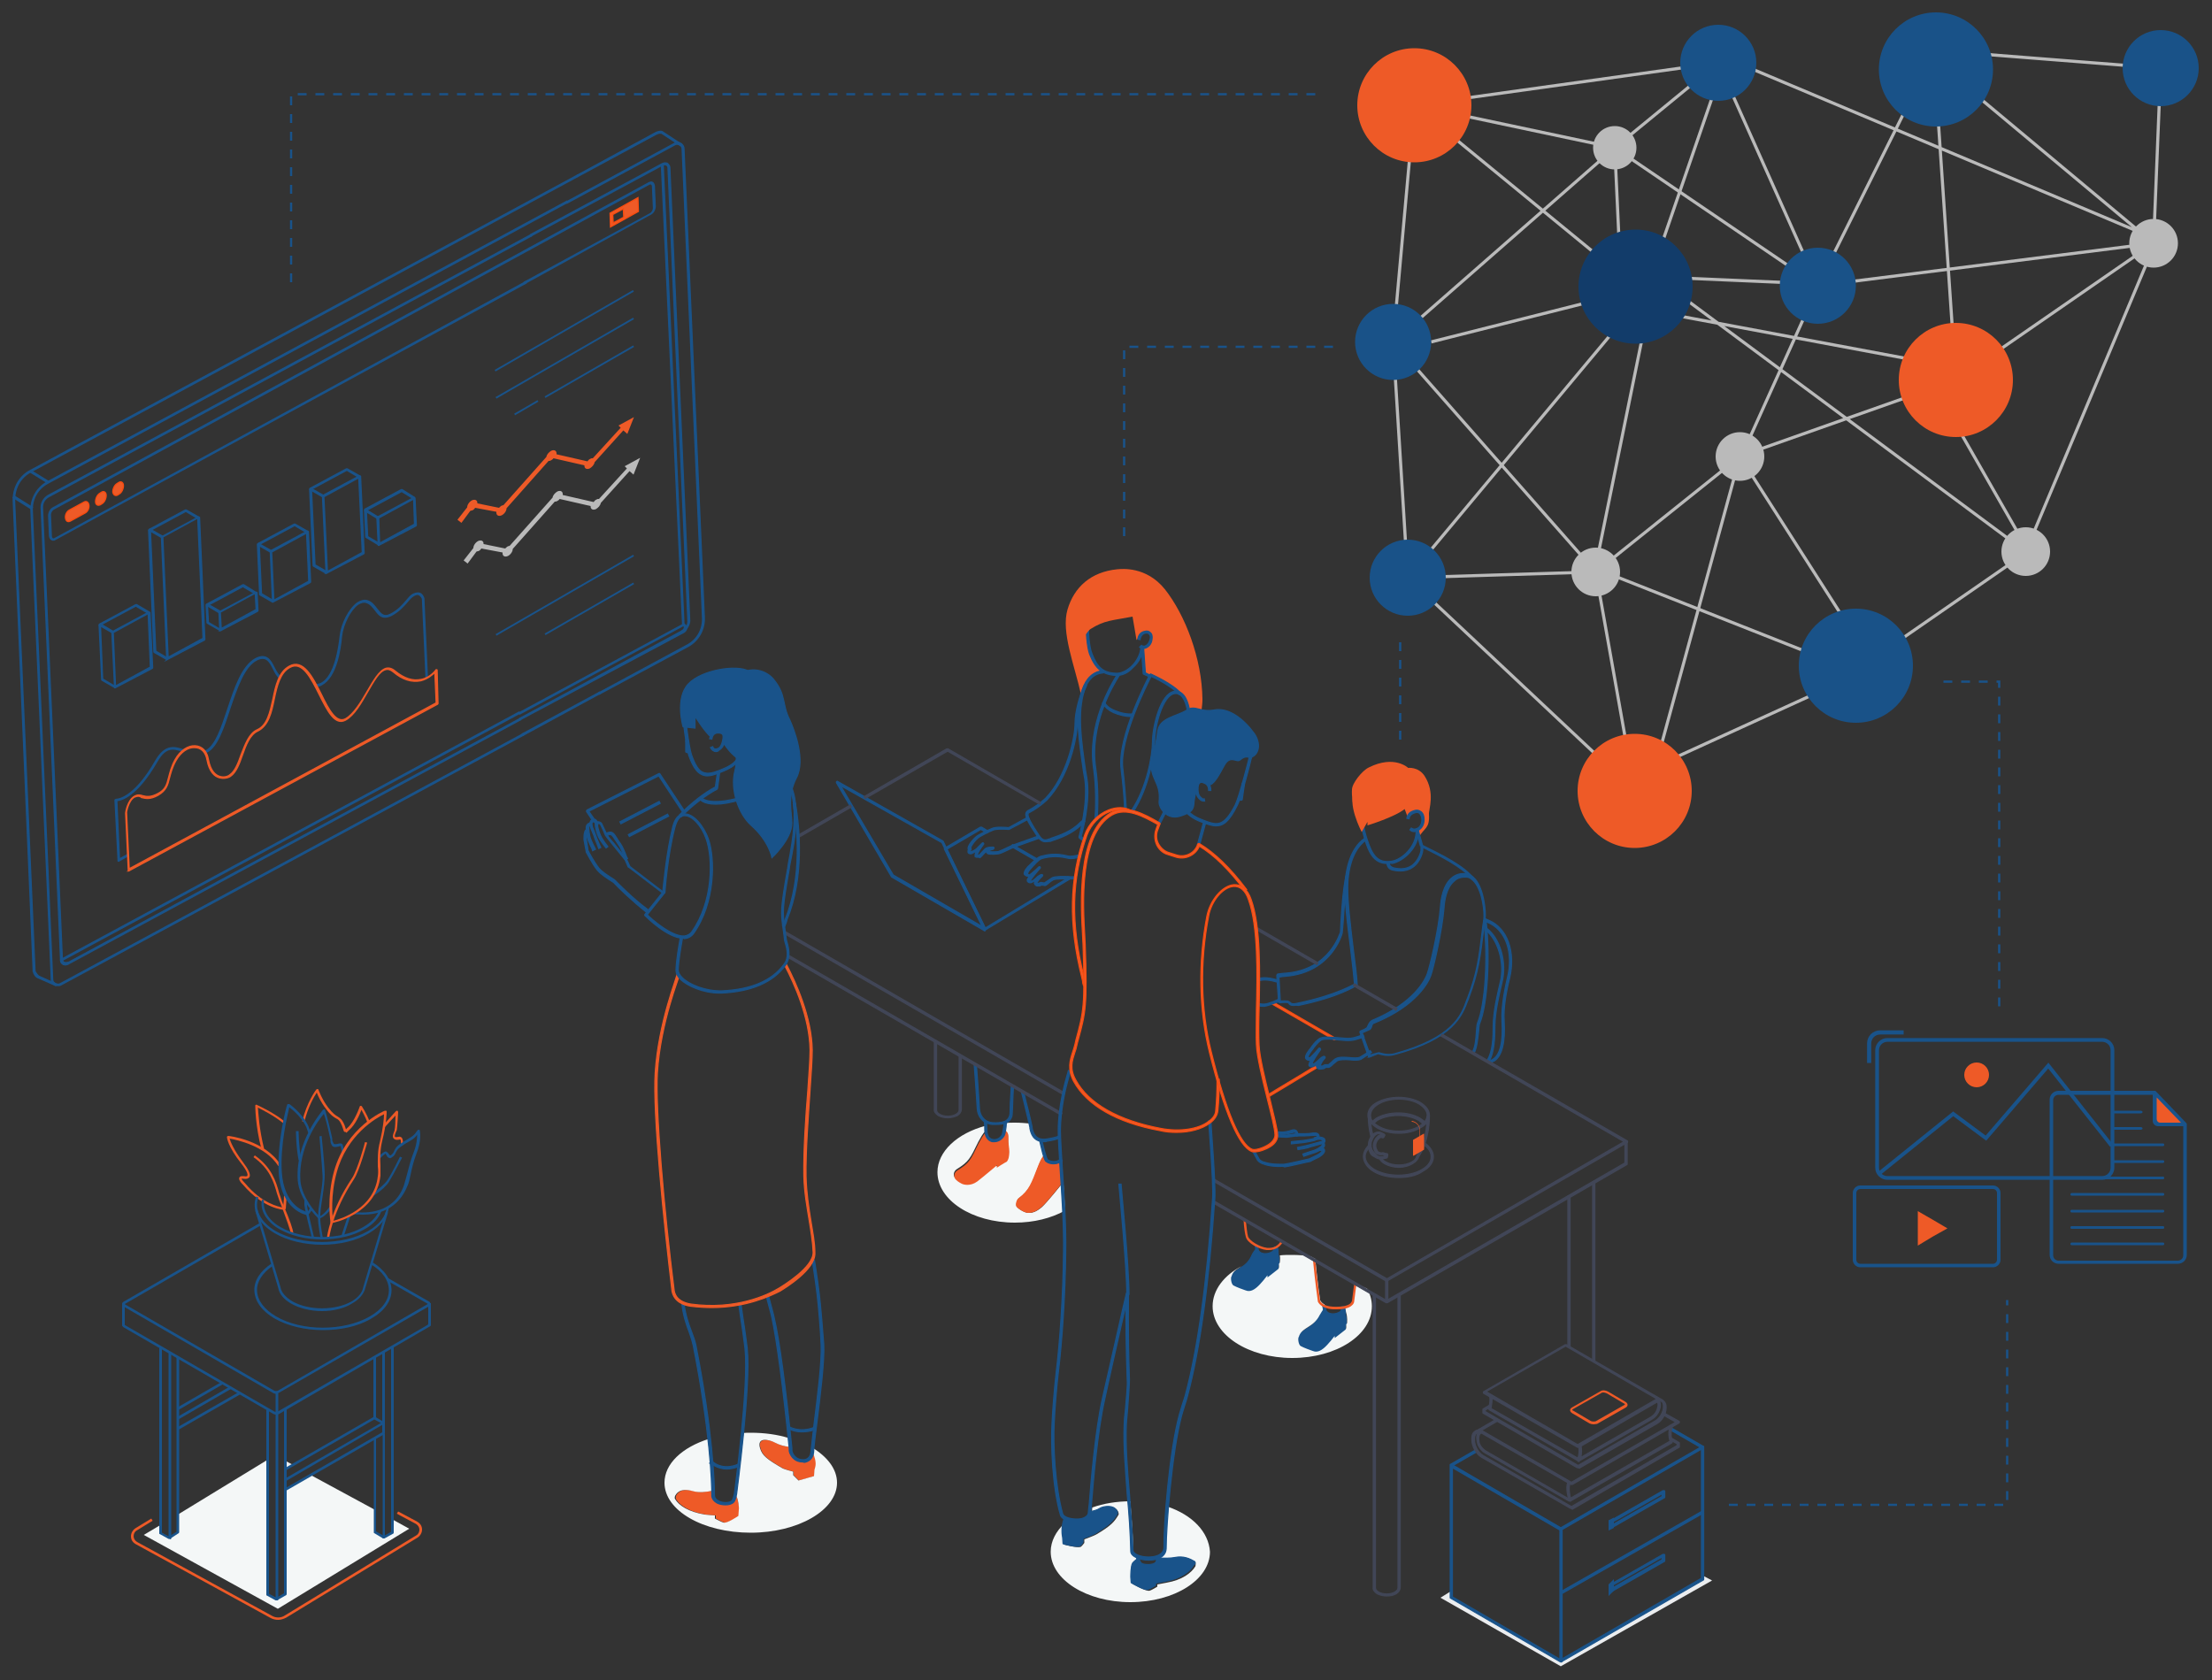 <?xml version="1.0" encoding="utf-8"?>
<!-- Generator: Adobe Illustrator 25.4.1, SVG Export Plug-In . SVG Version: 6.00 Build 0)  -->
<svg version="1.1" id="Layer_1" xmlns="http://www.w3.org/2000/svg" xmlns:xlink="http://www.w3.org/1999/xlink" x="0px" y="0px"
	 viewBox="0 0 500 379.8" style="enable-background:new 0 0 500 379.8;" xml:space="preserve">
<rect x="0" y="0" width="500" height="379.8" fill="#333333" stroke="none"/>
<g>
	<g>
		<g>
			<polyline style="fill:#EE5A27;stroke:#F84B0F;stroke-width:0.25;stroke-miterlimit:10;" points="287.7,226.5 302.2,234.9 
				301.6,235.1 287.4,226.9 			"/>
		</g>
		<g>
			
				<rect x="285.4" y="244.1" transform="matrix(0.857 -0.516 0.516 0.857 -84.186 185.688)" style="fill:#EE5A27;stroke:#F84B0F;stroke-width:0.25;stroke-miterlimit:10;" width="13.5" height="0.5"/>
		</g>
	</g>
	<g>
		<g>
			<path style="fill:#F4F7F7;" d="M240.7,272.6l-0.3-4.7c-0.3,0.3-0.5,0.4-0.5,0.4l0-0.5c0,0-3.2,4-4.4,5.1c-1.4,1.2-2.3,1.3-3,1.3
				c-0.9,0-2.5-1-2.7-1.5c-0.2-0.4,0.1-1.5,0.5-1.8c2.5-1.9,3-3.4,4.4-7.2c0.4-1,0.8-2,1.5-2.7c-0.3-0.8-0.5-2-0.9-3.3
				c-1.8-0.4-2-2.3-2.2-2.9c-0.1-0.3-0.1-0.5-0.2-0.8c-1.1-0.1-2.3-0.2-3.5-0.2c-0.8,0-1.5,0-2.3,0.1c0,0.5-0.1,1-0.2,1.4
				c0.4,0.3,0.7,0.7,0.9,1.1c0.1,0.4,0,1.6,0.1,2.2c0.4,2.9-0.2,3.6-0.4,3.7c-0.6,0.3-2.3,1.4-2.3,1.4l0.1-0.6c0,0-3.2,2.7-4.5,3.7
				c-1.5,1.1-3.1,0.8-3.7,0.4c-0.4-0.2-1.2-0.8-1.4-1.2c-0.3-0.7,0.1-1.4,0.6-1.7c2.7-1.7,3-2.4,4.8-6.1c0.5-0.9,1-1.9,1.7-2.6
				c0-0.1,0-0.1,0-0.2c0-0.3,0-0.5,0-0.9c-6.4,1.7-10.9,5.8-10.9,10.5c0,6.3,7.8,11.4,17.5,11.4c4.3,0,8.2-1,11.3-2.7L240.7,272.6z"
				/>
		</g>
		<g>
			<path style="fill:#EE5A27;" d="M240.1,263.1l-0.1-1.1c-0.7,0.8-2.2,1-3.3,0.3c-0.1-0.1-0.3-0.6-0.6-1.3c-0.7,0.7-1.1,1.7-1.5,2.7
				c-1.5,3.8-1.9,5.3-4.4,7.2c-0.4,0.3-0.7,1.3-0.5,1.8c0.2,0.4,1.8,1.5,2.7,1.5c0.7,0,1.6-0.1,3-1.3c1.3-1.1,4.4-5.1,4.4-5.1l0,0.5
				c0,0,0.2-0.1,0.5-0.3L240.1,263.1z"/>
		</g>
		<g>
			<path style="fill:#EE5A27;" d="M228,258.7c-0.1-0.6,0-1.8-0.1-2.2c-0.1-0.5-0.5-0.9-0.9-1.1c-0.1,0.6-0.2,1.1-0.3,1.4
				c-0.8,1.6-3.6,1.8-3.8-0.9c-0.7,0.7-1.2,1.7-1.7,2.6c-1.8,3.7-2,4.4-4.8,6.1c-0.5,0.3-0.9,1-0.6,1.7c0.2,0.5,1,1,1.4,1.2
				c0.6,0.4,2.2,0.7,3.7-0.4c1.3-1,4.5-3.7,4.5-3.7l-0.1,0.6c0,0,1.7-1.1,2.3-1.4C227.8,262.3,228.4,261.6,228,258.7z"/>
		</g>
		<g>
			<path style="fill:#EE5A27;" d="M247.8,152.3c0.5-0.2,1.1-0.4,1.7-0.4c0,0,0,0,0.1,0c-1.3-0.7-2.3-1.9-3-4.1
				c-0.6-1.5-0.9-5.4-0.7-7.1c0.5-3.9,10.6-4.2,11.4-1.8c0,0,0.2,1.2,0.4,2.6l0.1,0c0,0,0.1,0.8,0.2,1.9c0.2-0.2,0.5-0.4,1-0.5
				c0.9-0.2,1.3,0.6,1.2,1.5c-0.1,0.9-0.7,1.7-1.6,1.9c-0.1,0-0.3,0-0.4,0c0.1,1.7,0.3,3.3,0.3,3.7c0.1,0.7,0.1,1.4,0.1,2.1
				c0.5,0.2,1,0.4,1.5,0.7c0.1-0.1,0.1-0.2,0.1-0.2s4.8,2.1,6.6,4.3c0,0,0,0,0,0c0.8,0.6,1.3,1.8,1.7,3.5c1.1-0.6,1.9-0.2,3.1,0.1
				c0.1-0.8,0.2-1.6,0.2-2.4c-0.1-9.2-3.9-19.1-8.5-24.9c-4.2-5.2-9.7-4.6-10.8-4.5c-5.9,0.6-9.7,4-11.2,9.1
				c-1.5,5.1,1.6,12.6,3.1,19.4C245.1,154.9,246.3,152.7,247.8,152.3z"/>
		</g>
		<g>
			<path style="fill:#19538A;stroke:#19538A;stroke-width:0.25;stroke-miterlimit:10;" d="M224.8,258.1c-0.2,0-0.3,0-0.5,0
				c-0.5-0.1-1.6-0.6-1.7-2.5c0-0.6,0-1.2-0.1-2l0.5,0c0,0.8,0.1,1.5,0.1,2c0,1.1,0.5,1.9,1.3,2c0.8,0.2,1.7-0.3,2.1-1
				c0.1-0.3,0.3-1,0.5-2.9l0.5,0c-0.1,1.6-0.3,2.6-0.5,3C226.5,257.6,225.6,258.1,224.8,258.1z"/>
		</g>
		<g>
			<g>
				<path style="fill:#19538A;stroke:#19538A;stroke-width:0.25;stroke-miterlimit:10;" d="M238.2,263.1c-0.6,0-1.2-0.1-1.7-0.5
					c-0.2-0.1-0.5-0.3-1.5-4.7l0.5-0.1c0.9,3.8,1.2,4.3,1.3,4.4c1,0.6,2.3,0.5,2.9-0.2l0.4,0.4C239.6,262.8,239,263.1,238.2,263.1z"
					/>
			</g>
		</g>
		<g>
			<path style="fill:#19538A;stroke:#19538A;stroke-width:0.25;stroke-miterlimit:10;" d="M225.1,254.2c-0.3,0-0.5,0-0.8,0
				c-2.2-0.2-3.3-1.9-3.4-3.5c-0.2-3.1-0.4-6.3-0.7-10.1l0.5,0c0.3,3.8,0.5,7,0.7,10.1c0.1,1.3,0.9,2.9,2.9,3.1c1.1,0.1,2,0,2.8-0.3
				c0.7-0.3,1.1-0.9,1.2-1.7c0-1.1,0.1-3.5,0.3-6.3l0.5,0c-0.2,2.8-0.2,5.1-0.3,6.3c0,0.9-0.6,1.8-1.5,2.1
				C226.8,254.1,226,254.2,225.1,254.2z"/>
		</g>
		<g>
			<path style="fill:#19538A;stroke:#19538A;stroke-width:0.25;stroke-miterlimit:10;" d="M236,258.1c-2.6,0-3-2.1-3.2-3
				c0-0.1,0-0.1,0-0.2c-0.3-1.4-0.6-2.7-0.9-3.9c-0.3-1.4-0.7-2.8-1-4.1l0.5-0.1c0.3,1.3,0.6,2.7,1,4.1c0.3,1.2,0.6,2.5,0.9,3.9
				c0,0.1,0,0.1,0,0.2c0.2,0.9,0.6,2.9,3.3,2.5c1.2-0.2,2.2-0.4,2.8-0.7l0.2,0.4c-0.7,0.4-1.7,0.6-3,0.8
				C236.5,258.1,236.3,258.1,236,258.1z"/>
		</g>
		<g>
			<path style="fill:#19538A;stroke:#19538A;stroke-width:0.25;stroke-miterlimit:10;" d="M255.8,162c-1.3,0-2.7-0.3-4.1-0.9
				c-1.1-0.5-1.9-1.2-2.5-2.1l0.4-0.3c0.5,0.9,1.3,1.5,2.3,1.9c1.4,0.6,2.8,0.9,4.2,0.8l0,0.5C256,162,255.9,162,255.8,162z"/>
		</g>
		<g>
			<path style="fill:#19538A;stroke:#19538A;stroke-width:0.25;stroke-miterlimit:10;" d="M244.8,190.1l-0.8-0.6
				c-0.1-0.1-0.1-0.2-0.1-0.3c0-0.1,2.1-7.5,1.3-13.1l-0.3-1.7c-1-7-2-13.1-0.3-18.4c0.9-2.7,2.5-4.2,4.8-4.4l0,0.5
				c-2.1,0.2-3.5,1.5-4.3,4c-1.6,5.2-0.7,11.2,0.3,18.2l0.3,1.7c0.8,5.3-1,12-1.3,13.1l0.6,0.5L244.8,190.1z"/>
		</g>
		<g>
			<path style="fill:#19538A;stroke:#19538A;stroke-width:0.25;stroke-miterlimit:10;" d="M248,185.3l-0.5,0
				c0.2-2.5,0.3-7.3-0.3-11.5c-1.5-9.9,3.8-18.9,5.4-21.4l0.4,0.3c-1.6,2.5-6.8,11.4-5.3,21.1C248.3,177.9,248.2,182.8,248,185.3z"
				/>
		</g>
		<g>
			<path style="fill:#19538A;stroke:#19538A;stroke-width:0.25;stroke-miterlimit:10;" d="M252.4,152.7c-0.1,0-0.1,0-0.2,0
				c-3-0.2-4.6-1.5-5.9-4.8c-0.6-1.6-0.9-5.6-0.7-7.2l0.5,0.1c-0.2,1.5,0.1,5.5,0.7,6.9c1.2,3.2,2.6,4.4,5.4,4.5
				c1.1,0.1,2.4-0.5,3.5-1.5c1.3-1.2,2.2-3,2.2-4.6l0.5,0c0,1.8-0.9,3.6-2.4,4.9C254.9,152.2,253.6,152.7,252.4,152.7z"/>
		</g>
		<g>
			<path style="fill:#19538A;stroke:#19538A;stroke-width:0.25;stroke-miterlimit:10;" d="M254.2,183c-0.1-2.9-0.4-6-0.8-9.2
				c-0.9-7.2,6.2-20.7,6.5-21.3c0.1-0.1,0.2-0.2,0.3-0.1c0.2,0.1,4.9,2.2,6.7,4.3l-0.4,0.3c-1.5-1.8-5.4-3.7-6.3-4.1
				c-0.9,1.8-7.2,14.2-6.4,20.8c0.4,3.2,0.6,6.3,0.8,9.3L254.2,183z"/>
		</g>
		<g>
			
				<rect x="231.2" y="189.6" transform="matrix(0.5 -0.866 0.866 0.5 -51.175 296.803)" style="fill:#19538A;stroke:#19538A;stroke-width:0.25;stroke-miterlimit:10;" width="0.5" height="6.2"/>
		</g>
		<g>
			<path style="fill:#19538A;stroke:#19538A;stroke-width:0.25;stroke-miterlimit:10;" d="M222.6,210.4
				C222.6,210.4,222.6,210.4,222.6,210.4c-0.1,0-0.2-0.1-0.2-0.1l-8.9-18.3c-0.1-0.1,0-0.3,0.1-0.3l8-4.7c0.1,0,0.2,0,0.3,0l1.5,0.9
				l-0.3,0.4l-1.4-0.8l-7.7,4.5l8.7,17.8l18.5-11.2l0.2-0.4l0.3,0.2c0.1,0,0.1,0.1,0.1,0.2c0,0.1,0,0.2-0.1,0.2l-19.1,11.5
				C222.7,210.4,222.7,210.4,222.6,210.4z"/>
		</g>
		<g>
			<g>
				<path style="fill:#19538A;stroke:#19538A;stroke-width:0.25;stroke-miterlimit:10;" d="M222.6,210.4c0,0-0.1,0-0.1,0l-20.9-12.1
					c0,0-0.1-0.1-0.1-0.1L189.1,177c-0.1-0.1,0-0.2,0-0.3c0.1-0.1,0.2-0.1,0.3,0l23.7,13.4c0,0,0.1,0.1,0.1,0.1l9.6,19.8
					c0,0.1,0,0.2-0.1,0.3C222.8,210.3,222.7,210.4,222.6,210.4z M201.9,197.8l20.2,11.7l-9.2-19L190,177.6L201.9,197.8z"/>
			</g>
		</g>
		<g>
			<path style="fill:#19538A;stroke:#19538A;stroke-width:0.25;stroke-miterlimit:10;" d="M221,193.8c-0.2,0-0.4,0-0.5-0.1
				c-0.1,0-0.1-0.1-0.1-0.2c0-0.3,0.1-0.7,0.3-1.1c-0.3,0.2-0.9,0.5-1.1,0.6c-0.4,0.1-0.8-0.1-0.8-0.4c0-0.2,0-0.3,0.1-0.6
				c0-0.1-0.1-0.2-0.1-0.2c0.1-0.9,1.3-2.2,1.8-2.6c0.5-0.5,2.9-1.6,3.6-1.9c0.9-0.4,2.5-0.3,3.8-0.2l4.4-2.4l0.2,0.4l-4.5,2.4
				c0,0-0.1,0-0.1,0c-1.7-0.1-3-0.1-3.6,0.2c-0.8,0.3-3,1.4-3.4,1.8c-0.5,0.4-1.4,1.5-1.6,2.2c0,0,0.1,0.1,0.1,0.1
				c0,0.1,0,0.2,0,0.3c-0.2,0.2-0.2,0.3-0.2,0.4c0,0,0.1,0.1,0.3,0c0.2,0,0.9-0.4,1.1-0.6c0.3-0.3,1.3-1.3,1.3-1.3
				c0.1-0.1,0.2-0.1,0.3,0c0.1,0.1,0.1,0.2,0,0.3c-0.5,0.7-1.3,1.8-1.4,2.4c0.2,0,0.4,0,0.4,0c0.2-0.1,0.5-0.5,0.8-0.8
				c0.3-0.3,0.6-0.7,0.9-0.8c0.4-0.2,1.3-0.2,1.5-0.2c0.1,0,0.2,0.1,0.2,0.2c0,0.1-0.1,0.2-0.2,0.3c0,0-0.6,0.1-1,0.4
				c0,0,0,0.1,0,0.1c0.5,0.1,1.8,0.1,2.2,0c0.3-0.1,1-0.4,3.1-1.4l5.9-2.1l0.2,0.5l-5.9,2.1c-1.7,0.8-2.7,1.3-3.2,1.4
				c-0.5,0.1-1.9,0.2-2.5,0c-0.2-0.1-0.3-0.3-0.4-0.5c0,0,0,0,0,0c-0.1,0.1-0.3,0.3-0.5,0.5c-0.3,0.3-0.6,0.7-0.9,0.9
				C221.4,193.8,221.2,193.8,221,193.8z"/>
		</g>
		<g>
			<path style="fill:#19538A;stroke:#19538A;stroke-width:0.25;stroke-miterlimit:10;" d="M234.6,200.3c-0.1,0-0.3,0-0.4-0.1
				c-0.2-0.1-0.3-0.3-0.4-0.5c0-0.2,0.1-0.4,0.2-0.7c-0.3,0.2-0.6,0.4-0.8,0.5c-0.3,0.1-0.6,0.1-0.8-0.1c-0.2-0.1-0.2-0.3-0.2-0.5
				c0.1-0.2,0.3-0.6,0.5-0.9c-0.1,0.1-0.2,0.1-0.3,0.1c-0.4,0-0.9-0.3-0.9-0.6c0-0.6,0.6-1.4,1.4-2.1c0.1-0.1,0.2-0.2,0.2-0.2
				c0.6-0.6,1.5-1.4,2.1-1.6c1.5-0.4,3.4-0.8,6.1-0.1c0.7,0.2,1.6,0,2.8-0.3l0.2,0.5c-1.3,0.4-2.3,0.5-3,0.3
				c-2.5-0.6-4.4-0.3-5.8,0.1c-0.4,0.1-1,0.6-1.8,1.5c-0.1,0.1-0.1,0.1-0.2,0.2c-0.4,0.5-1.3,1.3-1.2,1.8c0,0,0.2,0.2,0.4,0.2
				c0.2-0.1,1.3-1,2.1-1.8c0.1-0.1,0.2-0.1,0.3,0c0.1,0.1,0.1,0.2,0,0.3c-0.8,0.9-2.1,2.4-2.2,2.9c0,0,0,0,0.1,0c0.1,0,0.2,0,0.2,0
				c0.3-0.1,0.7-0.4,1-0.7c0.1-0.1,0.2-0.2,0.3-0.3c0.5-0.4,0.9-0.5,0.9-0.5c0.1,0,0.2,0,0.3,0.1c0,0.1,0,0.2-0.1,0.3
				c-0.6,0.5-1.2,1.3-1.2,1.5c0,0.1,0.2,0.2,0.3,0.1c0.2-0.1,0.6-0.2,0.6-0.2c0,0,0.1,0,0.1,0c0.3,0.1,0.6,0.1,0.7,0.1
				c0,0,0.4-0.3,0.6-0.4c0.4-0.3,0.9-0.6,1.2-0.8c0.8-0.3,2.5-0.3,4.1-0.2c0.4,0,0.8,0,1.1,0l0,0.5c-0.3,0-0.7,0-1.1,0
				c-1.4,0-3.2-0.1-3.9,0.2c-0.2,0.1-0.7,0.4-1,0.7c-0.5,0.4-0.7,0.6-0.9,0.6c-0.1,0-0.4-0.1-0.7-0.1c-0.1,0-0.3,0.1-0.5,0.2
				C234.7,200.2,234.7,200.3,234.6,200.3z"/>
		</g>
		<g>
			<path style="fill:#19538A;stroke:#19538A;stroke-width:0.25;stroke-miterlimit:10;" d="M256.1,183.6l-0.4-0.3
				c3.6-5.3,4.8-12.8,4.8-15.5c0-3.6,1.8-11,4.9-11.5c1.2-0.2,2.8,0.4,3.5,4.3l-0.5,0.1c-0.5-2.8-1.5-4.1-2.9-3.9
				c-2.7,0.4-4.5,7.4-4.5,11C260.9,170.6,259.7,178.2,256.1,183.6z"/>
		</g>
		<g>
			<path style="fill:#19538A;stroke:#19538A;stroke-width:0.25;stroke-miterlimit:10;" d="M236.3,190.3c-0.6,0-1.2-0.3-2-1.5
				c-2-3-2.6-4.2-2.4-5c0.1-0.2,0.2-0.4,0.4-0.5c1.7-0.9,3-1.9,4-2.8c4.7-4.8,6.7-13.5,6.7-17c0-2.5,1-6.3,2.2-8.7l0.4,0.2
				c-1.2,2.4-2.1,6.1-2.1,8.5c0,3.3-1.8,12.1-6.9,17.4c-1.1,1-2.4,2-4.1,2.9c-0.1,0-0.1,0.1-0.1,0.2c-0.2,0.7,1,2.6,2.3,4.6
				c1,1.6,1.5,1.4,2.7,1l0.2-0.1c2.1-0.7,4.6-1.6,6.5-3.5c0.2-0.2,0.4-0.4,0.6-0.5l0.2-0.2l0.3,0.4l-0.2,0.2
				c-0.2,0.2-0.4,0.4-0.6,0.6c-2,1.9-4.5,2.9-6.7,3.6l-0.2,0.1C237.1,190.2,236.7,190.3,236.3,190.3z"/>
		</g>
		<g>
			<path style="fill:#EE5A27;" d="M258,143.4c0.1-0.2,0.3-0.3,0.4-0.5c0.5-0.8,1.1-0.2,1.4,0.1c0,0,0.1,0.1,0.1,0.1
				c0.3-0.5,3.4-7.8-4.4-11.7c-2.4-1.2-7.2-0.1-9.9,3.8c-2.3,3.2-0.7,9-0.7,9s1.1-1.7,1.6-2c3.2-2,4.8-1.9,9.5-2.8l0.9,5.3
				c0,0,0.5-0.6,1-1.1C257.9,143.6,257.9,143.5,258,143.4z"/>
		</g>
		<g>
			<path style="fill:#19538A;stroke:#19538A;stroke-width:0.25;stroke-miterlimit:10;" d="M258.4,146.6c-0.3,0-0.6-0.1-0.8-0.3
				l0.4-0.4c0.1,0.1,0.3,0.2,0.6,0.2c0.7-0.1,1.2-0.8,1.4-1.7c0.1-0.5,0-0.9-0.3-1.1c-0.2-0.2-0.4-0.2-0.7-0.2c-1,0.2-1.2,1-1.3,1.4
				l0,0.1l-0.5-0.1l0-0.1c0.1-0.4,0.3-1.5,1.7-1.7c0.4-0.1,0.8,0,1.1,0.3c0.4,0.3,0.5,0.9,0.4,1.5c-0.1,1.1-0.8,1.9-1.8,2.1
				C258.6,146.6,258.5,146.6,258.4,146.6z"/>
		</g>
		<g>
			<path style="fill:#19538A;stroke:#19538A;stroke-width:0.25;stroke-miterlimit:10;" d="M260,153.1l-1.5-0.7
				c-0.1,0-0.1-0.1-0.1-0.2l-0.4-5.8l0.5,0l0.4,5.7l1.4,0.7L260,153.1z"/>
		</g>
	</g>
	<g>
		<path style="fill:#19538A;stroke:#19538A;stroke-width:0.25;stroke-miterlimit:10;" d="M288.8,282.2c0-0.1-0.1-0.2-0.2-0.3
			c-0.1,0-0.1,0.1-0.2,0.1c-0.2,0.6-0.3,1.1-0.5,1.2c-1.1,0.8-2.7,0.7-3.4,0c-0.1-0.1-0.2-0.5-0.4-1c-0.6,0.6-1,1.3-1.2,1.8
			c-1.3,2.8-3.7,2.7-4.6,4.6c0,0.1-0.1,0.2-0.1,0.3c-0.3,0.3-0.1,1.8,0.4,2.1c0.7,0.5,2.4,1,2.7,1.1c0.5,0.2,1.3,0.4,2.5-0.6
			c1-0.8,2.5-2.8,2.5-2.8v0.5l2.3-1.8c0.2-0.1,0.3-0.4,0.3-0.6c0-0.2,0-0.5,0-0.7c0.2-0.2,0.2-0.4,0.2-0.4s0.1-1.1-0.2-2.2
			C288.9,283.1,288.9,282.5,288.8,282.2z"/>
	</g>
	<g>
		<path style="fill:#19538A;stroke:#19538A;stroke-width:0.25;stroke-miterlimit:10;" d="M304.1,295.8c0-0.1-0.1-0.1-0.1-0.2
			c-0.1,0-0.2,0-0.4,0.1c-0.2,0.6-0.3,1-0.5,1.1c-1.1,0.8-2.7,0.7-3.4,0c-0.1-0.1-0.2-0.5-0.4-1c-0.6,0.6-1,1.3-1.2,1.8
			c-1.3,2.8-3.7,2.7-4.6,4.6c0,0.1-0.1,0.2-0.1,0.3c-0.3,0.3-0.1,1.8,0.4,2.1c0.7,0.5,2.4,1,2.7,1.1c0.5,0.2,1.3,0.4,2.5-0.6
			c1-0.8,2.5-2.8,2.5-2.8v0.5l2.3-1.8c0.2-0.1,0.3-0.4,0.3-0.6c0-0.2,0-0.5,0-0.7c0.2-0.2,0.2-0.4,0.2-0.4s0.1-1.1-0.2-2.2
			C304.2,296.7,304.2,296.1,304.1,295.8z"/>
	</g>
	<g>
		<path style="fill:#F4F7F7;" d="M306.4,290.2l-0.5,3.9c0,0,0,1-1.9,1.4c0.1,0.1,0.1,0.1,0.1,0.2c0.1,0.3,0.1,0.9,0.2,1.1
			c0.3,1,0.2,2.2,0.2,2.2s0,0.2-0.2,0.4c0,0.3,0,0.6,0,0.7c0,0.2-0.1,0.5-0.3,0.6l-2.3,1.8v-0.5c0,0-1.5,2-2.5,2.8
			c-1.2,1-2,0.8-2.5,0.6c-0.3-0.1-2-0.7-2.7-1.1c-0.5-0.3-0.7-1.8-0.4-2.1c0-0.1,0.1-0.2,0.1-0.3c0.8-1.9,3.2-1.8,4.6-4.6
			c0.3-0.5,0.7-1.2,1.2-1.8c0-0.2-0.1-0.4-0.1-0.6c-0.8-0.4-1-1-1-1s-0.6-4-1.1-9.3l-1.1-0.6c-1.3-0.2-2.7-0.3-4.2-0.3
			c-0.9,0-1.8,0-2.7,0.1c0.1,0.8,0,1.5,0,1.5s0,0.2-0.2,0.4c0,0.3,0,0.6,0,0.7c0,0.2-0.1,0.5-0.3,0.6l-2.3,1.8v-0.5
			c0,0-1.5,2-2.5,2.8c-1.2,1-2,0.8-2.5,0.6c-0.3-0.1-2-0.7-2.7-1.1c-0.5-0.3-0.7-1.8-0.4-2.1c0-0.1,0.1-0.2,0.1-0.3
			c0.4-1,1.3-1.4,2.2-2c-4,2.1-6.6,5.4-6.6,9.1c0,6.5,8.1,11.7,18,11.7c10,0,18-5.2,18-11.7c0-1.4-0.4-2.8-1.1-4L306.4,290.2z"/>
	</g>
	<g>
		<g>
			<path style="fill:#19538A;stroke:#19538A;stroke-width:0.25;stroke-miterlimit:10;" d="M336.7,240.4l-0.2-0.4l0.9-0.5
				c0,0,0,0,0,0c1.7-1,2.4-4,2.1-8.7c-0.2-3.6,0.9-8.3,1.2-9.6c1.5-5.9-0.4-11.1-4.5-12.7c-0.2-0.1-0.5-0.2-0.7-0.3l0.2-0.5
				c0.2,0.1,0.5,0.2,0.7,0.3c4.3,1.7,6.3,7.2,4.8,13.3c-0.7,2.7-1.4,6.6-1.2,9.5c0.3,4.9-0.5,8-2.3,9.1c0,0,0,0-0.1,0L336.7,240.4z"
				/>
		</g>
		<g>
			<path style="fill:#19538A;stroke:#19538A;stroke-width:0.25;stroke-miterlimit:10;" d="M336.5,240.1l-0.4-0.3
				c0.9-1.3,1.4-3.7,1.4-7c0-2.8,0.3-5.3,1.6-10.7c1.1-4.3-0.5-9.8-3.4-11.9l0.3-0.4c3.1,2.3,4.7,7.8,3.5,12.4
				c-1.3,5.4-1.6,7.8-1.6,10.5C337.9,236.2,337.4,238.7,336.5,240.1z"/>
		</g>
	</g>
	<g>
		<path style="fill:#19538A;stroke:#19538A;stroke-width:0.25;stroke-miterlimit:10;" d="M301.3,297.6c-0.7,0-1.4-0.2-1.8-0.7
			c-0.1-0.1-0.3-0.5-0.5-1.6l0.5-0.1c0.2,1,0.3,1.3,0.4,1.3c0.6,0.7,2.1,0.7,3.1,0c0,0,0.2-0.2,0.4-1.1l0.5,0.1
			c-0.3,1-0.5,1.3-0.6,1.4C302.7,297.4,302,297.6,301.3,297.6z"/>
	</g>
	<g>
		<path style="fill:#19538A;stroke:#19538A;stroke-width:0.25;stroke-miterlimit:10;" d="M286,284c-0.7,0-1.4-0.2-1.8-0.7
			c-0.1-0.1-0.3-0.5-0.5-1.7l0.5-0.1c0.2,1.1,0.3,1.4,0.4,1.4c0.6,0.7,2.1,0.7,3.1,0c0,0,0.2-0.1,0.4-1l0.5,0.1
			c-0.3,0.9-0.4,1.2-0.6,1.3C287.4,283.8,286.7,284,286,284z"/>
	</g>
	<g>
		<path style="fill:#EE5A27;" d="M286.8,282.6c-0.1,0-0.3,0-0.5,0c-1.8-0.2-4.4-1.6-4.7-3c-0.2-0.7-0.4-2-0.5-3.7l0.5,0
			c0.2,1.7,0.3,2.9,0.5,3.6c0.3,1,2.6,2.4,4.3,2.6c2.3,0.2,3-1.4,3.1-1.5l0.5,0.2C289.9,280.8,289.2,282.6,286.8,282.6z"/>
	</g>
	<g>
		<path style="fill:#EE5A27;" d="M302.2,296c-0.3,0-0.6,0-0.9,0c-2.8-0.2-3.3-1.6-3.4-1.7c0-0.1-0.6-4-1.1-9.3l0.5-0.1
			c0.5,5.2,1.1,9.2,1.1,9.2c0,0,0.5,1.2,2.9,1.3c2.4,0.1,3.4-0.3,3.9-0.7c0.3-0.3,0.4-0.6,0.4-0.6l0.5-3.9l0.5,0.1l-0.5,3.9
			c0,0,0,0.5-0.5,0.9C305,295.7,303.8,296,302.2,296z"/>
	</g>
	<g>
		<path style="fill:#19538A;stroke:#19538A;stroke-width:0.25;stroke-miterlimit:10;" d="M306.2,222.8c-0.2-2.2-0.5-5.1-0.9-8.2
			c-0.7-5.7-1.6-12.2-1.2-15.7c0.6-6,3-8.5,4.4-9.4l0.3,0.4c-1.3,0.9-3.6,3.2-4.1,9.1c-0.3,3.4,0.5,9.9,1.2,15.6
			c0.4,3.1,0.8,6,0.9,8.2L306.2,222.8z"/>
	</g>
	<g>
		<path style="fill:#19538A;stroke:#19538A;stroke-width:0.25;stroke-miterlimit:10;" d="M333.2,238.1l-0.4-0.2
			c0.7-1.3,0.8-3,0.9-4.4c0.1-1,0.1-1.8,0.3-2.3c1.7-4.1,2.4-14.7,1.4-23.1l0.5-0.1c1,8.5,0.3,19.2-1.4,23.3
			c-0.2,0.4-0.2,1.2-0.3,2.1C334,234.9,333.9,236.7,333.2,238.1z"/>
	</g>
	<g>
		<path style="fill:#19538A;stroke:#19538A;stroke-width:0.25;stroke-miterlimit:10;" d="M332.8,198.8c-2.2-2.8-7.5-5.4-10.7-7
			l-0.5-0.2v0.7c0,0.1-0.4,2.5-2.3,3.8c-1.2,0.8-2.7,1-4.5,0.6c-0.8-0.2-1.2-0.7-1.3-1.5l0.5-0.1c0.1,0.6,0.4,0.9,1,1.1
			c1.7,0.4,3,0.2,4.1-0.5c1.7-1.2,2.1-3.4,2.1-3.4l0-1c0-0.1,0-0.2,0.1-0.2c0.1,0,0.2-0.1,0.2,0l0.8,0.4c3.2,1.6,8.7,4.2,10.9,7.2
			L332.8,198.8z"/>
	</g>
	<g>
		<path style="fill:#19538A;stroke:#19538A;stroke-width:0.25;stroke-miterlimit:10;" d="M313.5,195.2c-3,0-4.1-2.6-5-5.4
			c-0.5-1.7-1.4-5.7-1.4-7.5l0.5,0c0,1.7,0.8,5.7,1.4,7.4c1.2,3.7,2.4,5.5,5.6,5c2.3-0.4,5.6-3.3,5.5-6.9l0.5,0
			c0.2,3.8-3.4,6.9-5.9,7.4C314.2,195.1,313.9,195.2,313.5,195.2z"/>
	</g>
	<g>
		<path style="fill:#19538A;stroke:#19538A;stroke-width:0.25;stroke-miterlimit:10;" d="M285.6,227.5c-0.3,0-0.7,0-1.1-0.1l0.1-0.5
			c0.5,0.1,1,0.1,1.2,0.1c1.2-0.1,3.3-1.1,3.3-1.2l0.2,0.5c-0.1,0-2.2,1-3.5,1.2C285.8,227.4,285.7,227.5,285.6,227.5z"/>
	</g>
	<g>
		<path style="fill:#19538A;stroke:#19538A;stroke-width:0.25;stroke-miterlimit:10;" d="M288.9,222.1c0,0-2.3-0.8-3.8-0.5
			c-0.1,0-0.3,0.1-0.5,0.1l-0.1-0.5c0.2-0.1,0.4-0.1,0.5-0.1c1.6-0.3,3.9,0.5,4,0.5L288.9,222.1z"/>
	</g>
	<g>
		<path style="fill:#19538A;stroke:#19538A;stroke-width:0.25;stroke-miterlimit:10;" d="M292.4,227.3c-0.7,0-0.9-0.2-1.1-0.5
			c0,0-0.1-0.1-0.1-0.1c-0.2-0.1-1.1-0.1-1.9,0c-0.1,0-0.1,0-0.2-0.1c-0.1,0-0.1-0.1-0.1-0.2l-0.4-5.9c0-0.1,0.1-0.2,0.2-0.3
			c0.1,0,1.4-0.2,1.9-0.2c10-0.8,12.2-9.2,12.3-9.3l0.1-2.2c0.3-4.6,0.5-7.3,1.1-10.4l0.5,0.1c-0.6,3.1-0.8,5.8-1.1,10.4l-0.2,2.3
			c0,0.1-2.3,8.9-12.7,9.8c-0.3,0-1.2,0.1-1.6,0.2l0.3,5.4c0.5,0,1.5-0.1,1.9,0.1c0.1,0.1,0.2,0.1,0.3,0.2c0.2,0.2,0.4,0.5,1.7,0.2
			c9.1-1.9,12.9-4.4,13-4.4l0.3,0.4c-0.2,0.1-3.9,2.6-13.1,4.5C293,227.2,292.6,227.3,292.4,227.3z"/>
	</g>
	<g>
		<path style="fill:#19538A;stroke:#19538A;stroke-width:0.25;stroke-miterlimit:10;" d="M298.3,241.7c-0.1,0-0.2,0-0.3-0.1
			c-0.2-0.1-0.4-0.2-0.4-0.4c-0.1-0.2,0-0.5,0.1-0.7c-0.3,0.3-0.5,0.5-0.8,0.6c-0.3,0.1-0.6,0.1-0.8,0c-0.2-0.1-0.3-0.3-0.2-0.5
			c0-0.2,0.2-0.6,0.5-1.1c-0.1,0.1-0.3,0.2-0.3,0.2c-0.4,0.1-0.9-0.2-1-0.5c-0.1-0.7,0.7-1.7,1.2-2.3c0.1-0.1,0.1-0.2,0.2-0.3
			c0.5-0.7,1.3-1.6,1.9-1.9c1-0.4,2.6-0.2,4.2-0.1c1.1,0.1,2.1,0.2,2.8,0.1c1-0.1,2.7-0.8,2.7-0.8l0.2,0.5c-0.1,0-1.7,0.7-2.8,0.8
			c-0.7,0.1-1.8,0-2.9-0.1c-1.4-0.2-3.1-0.3-3.9,0c-0.4,0.2-1,0.8-1.7,1.7c-0.1,0.1-0.1,0.2-0.2,0.3c-0.4,0.5-1.2,1.5-1.1,1.9
			c0,0,0.2,0.2,0.4,0.1c0.2-0.1,1.2-1.1,2-2.1c0.1-0.1,0.2-0.1,0.3,0c0.1,0.1,0.1,0.2,0.1,0.3c-0.7,1-1.9,2.7-1.9,3.2c0,0,0,0,0.1,0
			c0,0,0.1,0,0.3,0c0.3-0.2,0.7-0.5,1-0.8c0.1-0.1,0.2-0.2,0.3-0.3c0.5-0.5,0.9-0.6,0.9-0.6c0.1,0,0.2,0,0.3,0.1
			c0.1,0.1,0,0.2,0,0.3c-0.6,0.6-1.1,1.5-1,1.7c0,0,0.1,0.1,0.2,0.1c0.1,0,0.1,0,0.2,0c0.2-0.1,0.6-0.3,0.6-0.3c0,0,0.1,0,0.1,0
			c0.3,0,0.7,0,0.7,0c0,0,0.3-0.3,0.6-0.5c0.4-0.4,0.8-0.8,1.1-0.9c0.7-0.4,2-0.3,3.2-0.2c0.9,0.1,1.8,0.1,2.2-0.1
			c0.4-0.2,1.8-1.1,2.3-1.5l0.3,0.4c-0.2,0.1-1.9,1.3-2.4,1.6c-0.5,0.2-1.4,0.2-2.4,0.1c-1.1-0.1-2.3-0.1-2.9,0.2
			c-0.2,0.1-0.6,0.5-1,0.8c-0.5,0.5-0.7,0.6-0.9,0.7c-0.1,0-0.4,0-0.7,0c-0.1,0.1-0.3,0.2-0.5,0.3
			C298.5,241.7,298.4,241.7,298.3,241.7z"/>
	</g>
	<g>
		<path style="fill:#19538A;stroke:#19538A;stroke-width:0.25;stroke-miterlimit:10;" d="M309.5,239c-0.1,0-0.2-0.1-0.2-0.2
			l-1.9-5.4c0-0.1,0-0.3,0.1-0.3c0.5-0.2,1.4-0.6,1.5-0.8c0.1-0.1,0.1-0.2,0.2-0.4c0.2-0.4,0.4-0.9,0.9-1.2
			c9.7-4,12.1-9.4,12.5-10.5c0.6-1.6,2.6-10.1,3-15.2l0.2,0l-0.2,0c0.1-1.7,0.6-4.9,2.5-6.5c0.9-0.8,2-1.1,3.2-1
			c0.8,0.1,1.5,0.5,2.2,1.3c1.9,2.3,2.4,7.1,2.2,8.9c-0.1,1.1-0.2,2-0.4,2.9c-0.7,5.7-1.1,9.1-3.3,15c-0.1,0.2-0.1,0.4-0.2,0.5
			c-1.3,3.5-3.2,8.7-16.6,12.3c-1.7,0.5-3.3-0.1-3.7-0.2L309.5,239C309.6,239,309.5,239,309.5,239z M307.9,233.5l1.8,5l1.9-0.5
			c0.1,0,0.1,0,0.2,0c0,0,1.8,0.7,3.5,0.2c13.1-3.6,15-8.6,16.2-12c0.1-0.2,0.1-0.4,0.2-0.5c2.2-5.8,2.6-9.2,3.3-14.9
			c0.1-0.9,0.2-1.9,0.4-2.9c0.2-1.7-0.3-6.3-2.1-8.5c-0.6-0.7-1.2-1.1-1.8-1.1c-1.1-0.1-2.1,0.2-2.8,0.9c-1.8,1.5-2.2,4.5-2.3,6.1
			c-0.4,5.1-2.4,13.7-3,15.3c-0.4,1.1-2.9,6.7-12.8,10.7c-0.4,0.1-0.5,0.5-0.6,0.9c-0.1,0.2-0.2,0.4-0.3,0.5
			C309.2,232.9,308.4,233.3,307.9,233.5z"/>
	</g>
	<g>
		<path style="fill:#EE5A27;" d="M322,175.4c-1.4-2.1-3.7-1.8-3.7-1.8s-3.1-3-8.9-0.1c-1.5,0.7-3.8,3.6-3.8,5
			c-0.2,3.1,1.2,7.3,2,8.3c0.1,0.2,0.3,0.3,0.5,0.5c-0.4-1.8-0.8-3.9-0.8-5.1c0-4.1,10.4-5.3,11.5-2.5c0,0,0.5,1.9,0.9,3.9
			c0.1,0,0.2-0.1,0.3-0.1c1-0.2,1.7,0.7,1.7,1.8c0,1-0.5,1.9-1.3,2.3l0.3,1.7c1.2-2.2,2.5-1.9,2.3-5.2
			C322.9,183,324.5,179.3,322,175.4z"/>
	</g>
	<g>
		<path style="fill:#EE5A27;" d="M318.4,184.6c0.2-0.5,0.6-0.9,1.5-1.1c0.2,0,0.3,0,0.5,0c0,0,0,0,0,0s1.2-3.1-0.6-6
			c-0.6-1-1.8-2.2-4.3-2.7c-2.5-0.5-6.4,0.6-9.1,3.8c-2.2,2.7,1.4,9.5,1.4,9.5l1.3-2.3l0,0.8c0,0,6.2-1.9,8.4-3.7l0.7,1.8
			C318.3,184.8,318.3,184.7,318.4,184.6z"/>
	</g>
	<g>
		<path style="fill:#19538A;stroke:#19538A;stroke-width:0.25;stroke-miterlimit:10;" d="M319.7,188c-0.4,0-0.7-0.1-1-0.4l0.3-0.4
			c0.3,0.2,0.6,0.3,1,0.2c0.9-0.2,1.4-1,1.4-2.1c0-0.6-0.2-1.1-0.5-1.4c-0.2-0.2-0.5-0.3-0.9-0.2c-1.1,0.3-1.4,0.8-1.5,1.4l-0.5-0.1
			c0.2-1,0.7-1.5,1.9-1.8c0.5-0.1,0.9,0,1.3,0.3c0.5,0.4,0.7,1,0.7,1.8c0,1.3-0.7,2.3-1.8,2.6C319.9,188,319.8,188,319.7,188z"/>
	</g>
	<g>
		
			<rect x="320.6" y="187.6" transform="matrix(0.963 -0.269 0.269 0.963 -39.123 93.293)" style="fill:#19538A;stroke:#19538A;stroke-width:0.25;stroke-miterlimit:10;" width="0.5" height="3.6"/>
	</g>
	<g>
		<polygon style="fill:#EBEDEF;" points="325.6,361.2 352.8,376.7 387,357.3 384.9,356.2 384.9,356.9 353,375.4 352.5,375.3 
			328,361.1 328,359.7 		"/>
	</g>
	<g>
		<g>
			<path style="fill:#414657;stroke:#414657;stroke-width:0.25;stroke-miterlimit:10;" d="M313.4,360.8c-0.8,0-1.5-0.2-2.1-0.5
				c-0.6-0.4-1-0.9-0.9-1.4l0-66.2h0.5v66.2c0,0.4,0.2,0.7,0.7,1c1,0.6,2.7,0.6,3.7,0c0.5-0.3,0.7-0.6,0.7-1l0-66.3h0.5v66.3
				c0,0.5-0.3,1-0.9,1.4C314.9,360.7,314.2,360.8,313.4,360.8z"/>
		</g>
		<g>
			<path style="fill:#414657;stroke:#414657;stroke-width:0.25;stroke-miterlimit:10;" d="M214.2,252.7c-0.8,0-1.5-0.2-2.1-0.5
				c-0.6-0.4-1-0.9-0.9-1.4l0-15.5h0.5l0,15.6c0,0.4,0.2,0.7,0.7,1c1,0.6,2.7,0.6,3.7,0c0.5-0.3,0.7-0.6,0.7-1l0-12.2h0.5l0,12.1
				c0,0.5-0.3,1-0.9,1.4C215.7,252.5,215,252.7,214.2,252.7z"/>
		</g>
		<g>
			
				<rect x="290.6" y="205.7" transform="matrix(0.5 -0.866 0.866 0.5 -39.721 358.832)" style="fill:#414657;stroke:#414657;stroke-width:0.25;stroke-miterlimit:10;" width="0.5" height="16.1"/>
		</g>
		<g>
			
				<rect x="310.6" y="219.8" transform="matrix(0.5 -0.866 0.866 0.5 -39.72 381.924)" style="fill:#414657;stroke:#414657;stroke-width:0.25;stroke-miterlimit:10;" width="0.5" height="11.1"/>
		</g>
		<g>
			<path style="fill:#414657;stroke:#414657;stroke-width:0.25;stroke-miterlimit:10;" d="M313.4,289.6c0,0-0.1,0-0.1,0l-39.1-22.6
				l0.3-0.4l39,22.5l53.6-31l-41.4-23.9l0.3-0.4l41.8,24.1c0.1,0,0.1,0.1,0.1,0.2s0,0.2-0.1,0.2l-54.1,31.2
				C313.5,289.6,313.5,289.6,313.4,289.6z"/>
		</g>
		<g>
			
				<rect x="208.7" y="192.5" transform="matrix(0.5 -0.866 0.866 0.5 -93.846 295.495)" style="fill:#414657;stroke:#414657;stroke-width:0.25;stroke-miterlimit:10;" width="0.5" height="72.9"/>
		</g>
		<g>
			
				<rect x="179.5" y="185.4" transform="matrix(0.866 -0.5 0.5 0.866 -67.823 118.041)" style="fill:#414657;stroke:#414657;stroke-width:0.25;stroke-miterlimit:10;" width="13.7" height="0.5"/>
		</g>
		<g>
			<path style="fill:#414657;stroke:#414657;stroke-width:0.25;stroke-miterlimit:10;" d="M235,181.8l-20.8-12l-18.6,10.7l-0.3-0.4
				l18.7-10.8c0.1,0,0.2,0,0.3,0l20.9,12.1L235,181.8z"/>
		</g>
	</g>
	<g>
		<g>
			<g>
				<g>
					<polygon style="fill-rule:evenodd;clip-rule:evenodd;fill:#19538A;stroke:#19538A;stroke-miterlimit:10;" points="364.1,359.6 
						364.3,359.4 364.3,358.2 364.1,358.4 					"/>
				</g>
				<g>
					<path style="fill:#19538A;stroke:#19538A;stroke-width:0.25;stroke-miterlimit:10;" d="M364.1,359.8c0,0-0.1,0-0.1,0
						c-0.1,0-0.1-0.1-0.1-0.2v-1.2c0-0.1,0-0.2,0.1-0.2l11.9-6.8c0.1,0,0.2,0,0.3,0c0.1,0,0.1,0.1,0.1,0.2v1.2c0,0.1,0,0.2-0.1,0.2
						l-11.9,6.8C364.1,359.8,364.1,359.8,364.1,359.8z M364.3,358.5v0.6l11.4-6.5V352L364.3,358.5z"/>
				</g>
			</g>
		</g>
		<g>
			<g>
				<g>
					<polygon style="fill-rule:evenodd;clip-rule:evenodd;fill:#19538A;stroke:#19538A;stroke-miterlimit:10;" points="364.1,345.2 
						364.3,345.1 364.3,343.9 364.1,344 					"/>
				</g>
				<g>
					<path style="fill:#19538A;stroke:#19538A;stroke-width:0.25;stroke-miterlimit:10;" d="M364.1,345.5c0,0-0.1,0-0.1,0
						c-0.1,0-0.1-0.1-0.1-0.2V344c0-0.1,0-0.2,0.1-0.2l11.9-6.8c0.1,0,0.2,0,0.3,0c0.1,0,0.1,0.1,0.1,0.2v1.2c0,0.1,0,0.2-0.1,0.2
						l-11.9,6.8C364.1,345.5,364.1,345.5,364.1,345.5z M364.3,344.2v0.6l11.4-6.5v-0.6L364.3,344.2z"/>
				</g>
			</g>
		</g>
	</g>
	<g>
		<g>
			<g>
				<g>
					<g>
						<g>
							<g>
								<path style="fill:#EE5A27;" d="M360.2,322c-0.3,0-0.7-0.1-0.9-0.2l-3.9-2.3c-0.3-0.2-0.5-0.4-0.5-0.7c0-0.2,0.1-0.4,0.4-0.6
									l6.5-3.7c0.4-0.3,1.2-0.2,1.7,0.1l3.9,2.3c0.3,0.2,0.5,0.4,0.5,0.7c0,0.2-0.1,0.4-0.4,0.6l-6.5,3.7
									C360.8,321.9,360.5,322,360.2,322z M362.5,314.8c-0.2,0-0.4,0-0.5,0.1l-6.5,3.7c0,0-0.1,0.1-0.1,0.1c0,0.1,0.1,0.2,0.2,0.2
									l3.9,2.3c0.3,0.2,0.9,0.2,1.2,0.1l6.5-3.7c0,0,0.1-0.1,0.1-0.1c0-0.1-0.1-0.2-0.2-0.2l-3.9-2.3
									C362.9,314.9,362.7,314.8,362.5,314.8z"/>
							</g>
						</g>
					</g>
				</g>
			</g>
		</g>
	</g>
	<g>
		
			<rect x="208.8" y="198.3" transform="matrix(0.5 -0.866 0.866 0.5 -98.152 298.041)" style="fill:#414657;stroke:#414657;stroke-width:0.25;stroke-miterlimit:10;" width="0.5" height="71.4"/>
	</g>
	<g>
		<path style="fill:#414657;stroke:#414657;stroke-width:0.25;stroke-miterlimit:10;" d="M313.4,294.5c0,0-0.1,0-0.1,0L274.3,272
			l0.3-0.4l38.8,22.4l53.9-31.1v-4.8h0.5v5c0,0.1,0,0.2-0.1,0.2l-54.1,31.2C313.5,294.5,313.5,294.5,313.4,294.5z"/>
	</g>
	<g>
		<rect x="313.2" y="289.3" style="fill:#414657;stroke:#414657;stroke-width:0.25;stroke-miterlimit:10;" width="0.5" height="5"/>
	</g>
	<g>
		
			<rect x="360" y="267.2" style="fill:#414657;stroke:#414657;stroke-width:0.25;stroke-miterlimit:10;" width="0.5" height="40.4"/>
	</g>
	<g>
		
			<rect x="354.4" y="270.4" style="fill:#414657;stroke:#414657;stroke-width:0.25;stroke-miterlimit:10;" width="0.5" height="34.1"/>
	</g>
	<g>
		<g>
			<path style="fill:#EE5A27;" d="M183.4,328.3C183.4,328.3,183.4,328.3,183.4,328.3c-0.1,1.5-1.2,1.9-1.8,2
				c-2.1,0.1-2.9-1.7-2.9-2.3c0-0.2-0.1-0.5-0.1-0.9c-1.2-0.1-2.4-0.4-3.4-1c-1.1-0.6-4.1-1.3-3.3,1.3c0.5,1.7,1.6,2.5,5,4.5
				c0.5,0.3,2.5,0.8,2.5,0.8v0.8l1.2,1.2l3.5-1c0,0,0.1-1.4,0.1-1.4c0.1-0.6,0.6-1.2-0.1-3.2C183.9,328.8,183.7,328.5,183.4,328.3z"
				/>
		</g>
		<g>
			<path style="fill:#EE5A27;" d="M166.5,338.4c-0.1-0.1-0.2-0.2-0.3-0.4c-0.2,0.9-0.3,1.4-0.7,1.6c-1.2,0.7-4.1,0.2-4.2-1.4
				c0,0,0-0.4,0-1.2c-1.5,0.2-3.1,0.5-4.5,0.1c-3.1-0.9-3.8,0.8-3.9,0.9c-0.1,0.1-0.2,0.6-0.1,0.9c0.9,1.5,3.1,2.9,6.7,3.5
				c0.5,0.1,2.3,0.2,2.3,0.2l0,0.7c0,0,1.5,0.8,1.9,0.9c0.8,0.3,3.4-1.5,3.4-1.5s0,0,0.1-1.4C167.1,341,166.9,339,166.5,338.4z"/>
		</g>
		<g>
			<path style="fill:#F4F7F7;" d="M183.5,327.2c0,0.4-0.1,0.7-0.1,1c0.2,0.2,0.5,0.5,0.6,0.9c0.7,2,0.2,2.6,0.1,3.2
				c0,0-0.1,1.4-0.1,1.4l-3.5,1l-1.2-1.2v-0.8c0,0-2-0.5-2.5-0.8c-3.4-2-4.5-2.8-5-4.5c-0.8-2.7,2.2-1.9,3.3-1.3
				c1.1,0.6,2.3,0.9,3.4,1c0-0.5-0.1-1.2-0.2-2c-2.6-0.8-5.5-1.2-8.6-1.2c-0.7,0-1.3,0-1.9,0.1c-0.7,7.3-1.6,13.7-1.6,13.8
				c0,0.1,0,0.1,0,0.2c0.2,0.1,0.3,0.3,0.3,0.4c0.4,0.6,0.6,2.6,0.5,2.9c-0.1,1.4-0.1,1.4-0.1,1.4s-2.6,1.8-3.4,1.5
				c-0.4-0.1-1.9-0.9-1.9-0.9l0-0.7c0,0-1.7-0.1-2.3-0.2c-3.6-0.6-5.8-2-6.7-3.5c-0.2-0.3,0-0.8,0.1-0.9c0.1-0.1,0.8-1.8,3.9-0.9
				c1.4,0.4,3.1,0.2,4.5-0.1c0-1.8-0.2-5.8-0.9-11.7c-6,1.9-10,5.6-10,9.9c0,6.3,8.7,11.3,19.5,11.3c10.7,0,19.5-5.1,19.5-11.3
				C189.2,332.1,187,329.3,183.5,327.2z"/>
		</g>
		<g>
			<path style="fill:#19538A;stroke:#19538A;stroke-width:0.25;stroke-miterlimit:10;" d="M134,185.6l-1.4-2.1c0-0.1-0.1-0.1,0-0.2
				c0-0.1,0.1-0.1,0.1-0.2l16.2-8.2c0.1-0.1,0.3,0,0.3,0.1l5.5,8.3l-0.4,0.3l-5.4-8.2l-15.8,8l1.3,1.9L134,185.6z"/>
		</g>
		<g>
			<path style="fill:#19538A;stroke:#19538A;stroke-width:0.25;stroke-miterlimit:10;" d="M177.4,209.4l-0.5-0.2
				c0.2-0.4,0.4-0.9,0.6-1.4c3.8-9.5,2.8-20.4,1.8-26.1l0.5-0.1c1,5.7,2,16.8-1.9,26.3C177.8,208.4,177.6,208.9,177.4,209.4z"/>
		</g>
		<g>
			<path style="fill:#19538A;stroke:#19538A;stroke-width:0.25;stroke-miterlimit:10;" d="M181.4,330.5c-2.1,0-2.9-1.8-3-2.5l0-0.5
				c-1.4-13.9-2.8-24.3-3.9-29.5c-0.1-0.6-0.6-2.3-1.3-5l0.5-0.1c0.7,2.7,1.2,4.4,1.3,5c1.2,5.1,2.6,15.6,4,29.5l0,0.5
				c0,0.4,0.6,2.2,2.7,2.1c0.5,0,1.5-0.4,1.6-1.7c0.2-1.7,0.4-3.9,0.7-6.3c0.8-6.4,1.8-14.3,1.6-18.1c-0.1-2.7-0.6-8.8-0.9-11.2
				c-0.2-1.8-0.5-3.8-0.8-5.8l-0.3-1.9l0.5-0.1l0.3,1.9c0.3,2,0.6,4,0.8,5.8c0.3,2.4,0.8,8.6,1,11.3c0.2,3.8-0.8,11.8-1.6,18.2
				c-0.3,2.4-0.6,4.6-0.7,6.3c-0.2,1.6-1.4,2.1-2.1,2.2C181.5,330.5,181.4,330.5,181.4,330.5z"/>
		</g>
		<g>
			<path style="fill:#19538A;stroke:#19538A;stroke-width:0.25;stroke-miterlimit:10;" d="M164,340.2c-0.6,0-1.3-0.1-1.9-0.4
				c-0.7-0.4-1.1-0.9-1.2-1.5c0,0,0-0.1,0-0.2c0-3.1-0.4-14.6-4.2-33.9c-0.2-0.9-0.5-1.9-0.9-3c-0.7-1.8-1.4-3.9-1.7-6.6l0.5-0.1
				c0.3,2.6,1,4.7,1.7,6.5c0.4,1.1,0.8,2.1,1,3.1c3.8,19.4,4.2,30.9,4.2,34l0,0.1c0.1,0.6,0.5,0.9,0.9,1.1c0.9,0.5,2.2,0.5,2.9,0.1
				c0.3-0.2,0.5-0.8,0.7-1.7c0-0.2,3.3-24.4,2.4-32.8c-0.1-0.7-0.3-2.5-0.6-4.5c-0.3-1.9-0.6-4-0.8-5.5l0.5-0.1
				c0.2,1.5,0.5,3.7,0.8,5.5c0.3,2,0.5,3.8,0.6,4.5c0.9,8.5-2.4,32.8-2.4,33c-0.2,1-0.4,1.7-0.9,2
				C165.1,340.1,164.6,340.2,164,340.2z"/>
		</g>
		<g>
			<path style="fill:#EE5A27;stroke:#EE5A27;stroke-width:0.25;stroke-miterlimit:10;" d="M160.9,295.6c-1.5,0-3.1-0.1-4.8-0.3
				c-1.4-0.2-3.7-0.9-4.2-3.4c-1.8-14.9-4.4-40.3-3.8-49.4c0.7-11.2,5-22,5-22.2l0.5,0.2c0,0.1-4.3,10.8-5,22
				c-0.5,8.1,1.5,31,3.8,49.3c0.4,2.2,2.5,2.8,3.7,3c10.1,1.4,17.4-2,20-3.6c0.8-0.5,7.8-4.7,7.7-8.1c-0.1-2.4-0.5-4.7-0.9-7.2
				c-0.5-3.1-1.1-6.3-1.2-10c-0.1-5.7,0.4-13.3,0.9-19.4c0.3-4,0.5-7.5,0.5-9.1c-0.1-7.4-3.6-15.1-5.7-19.1l0.4-0.2
				c2.1,4,5.7,11.9,5.8,19.3c0,1.7-0.2,5.2-0.5,9.2c-0.4,6.1-1,13.8-0.9,19.4c0.1,3.7,0.6,6.9,1.1,10c0.4,2.5,0.9,4.9,0.9,7.3
				c0.1,3.7-6.6,7.8-7.9,8.6C174.1,293,168.6,295.6,160.9,295.6z"/>
		</g>
		<g>
			<path style="fill:#19538A;stroke:#19538A;stroke-width:0.25;stroke-miterlimit:10;" d="M154,184.6l-0.4-0.4
				c2.8-2.8,5.5-4.9,8.1-6.3l0.5-3.5l0.5,0.1l-0.5,3.7c0,0.1-0.1,0.2-0.1,0.2C159.5,179.8,156.7,181.9,154,184.6z"/>
		</g>
		<g>
			<path style="fill:#19538A;stroke:#19538A;stroke-width:0.25;stroke-miterlimit:10;" d="M162.6,224.5c-3.7,0-7.2-1.6-8.8-3.1
				c-0.7-0.7-1-1.4-1-2.1c0.1-2.5,0.6-5.2,1-7.5l0.5,0.1c-0.4,2.3-0.9,5-1,7.4c0,0.5,0.3,1.1,0.9,1.7c1.6,1.6,5.3,3.1,9,3
				c6.6-0.3,11.3-2.3,14-6c1.2-1.5,0.7-3.5,0.3-4.8c-0.1-0.4-0.2-0.7-0.2-1c-0.1-0.9-0.2-1.7-0.3-2.3c-0.5-3.6-0.6-4.3,1-13.4
				c0.1-0.3,0.1-0.8,0.2-1.3c0.9-4.7,3.1-15.8-1.6-19.6c-2.1-1.7-4.8-0.6-7.2,0.3l-0.1,0l-0.2-0.5l0.1,0c2.4-0.9,5.4-2.1,7.7-0.3
				c4.9,4,2.7,15.3,1.7,20.1c-0.1,0.5-0.2,1-0.2,1.3c-1.6,9-1.5,9.7-1,13.3c0.1,0.7,0.2,1.4,0.3,2.3c0,0.2,0.1,0.6,0.2,0.9
				c0.4,1.4,0.9,3.5-0.4,5.3c-2.8,3.8-7.7,5.9-14.4,6.2C162.9,224.5,162.7,224.5,162.6,224.5z"/>
		</g>
		<g>
			<path style="fill:#19538A;stroke:#19538A;stroke-width:0.25;stroke-miterlimit:10;" d="M154.4,212.1c-3.5,0-8.4-4.9-8.6-5.1
				c-0.1-0.1-0.1-0.2,0-0.3l4-5c0.1-0.9,0.8-9,2.3-14.9c0.6-2.3,1.7-2.8,2.6-2.8c2.1-0.1,4.4,2.8,5.4,5.6c1.6,4.5,1.6,14.5-3.3,21.4
				c-0.5,0.7-1.2,1.1-2.1,1.2C154.6,212.1,154.5,212.1,154.4,212.1z M146.3,206.8c0.9,0.9,5.5,5,8.4,4.8c0.7-0.1,1.3-0.4,1.7-1
				c4.8-6.8,4.8-16.5,3.2-21c-1-2.9-3.2-5.3-4.9-5.2c-1.2,0-1.8,1.4-2.1,2.5c-1.7,6.2-2.3,14.8-2.3,14.9c0,0.1,0,0.1-0.1,0.1
				L146.3,206.8z"/>
		</g>
		<g>
			<g>
				<path style="fill:#19538A;stroke:#19538A;stroke-width:0.25;stroke-miterlimit:10;" d="M141.3,194.3c0,0-0.6-2-1.4-3.2
					c-0.3-0.5-0.6-0.9-0.8-1.2c-0.7-1.1-0.9-1.3-1.4-1.2l-0.6,0.2l-0.2-0.5l0.6-0.2c1-0.3,1.3,0.3,2,1.4c0.2,0.3,0.4,0.7,0.8,1.2
					c0.8,1.2,1.4,3.2,1.5,3.3L141.3,194.3z"/>
			</g>
			<g>
				<path style="fill:#19538A;stroke:#19538A;stroke-width:0.25;stroke-miterlimit:10;" d="M134,192.3c0-0.1-1-2-1.2-2.8
					c-0.2-0.7-0.3-1.7-0.3-2.4c0-0.5,0.3-0.9,0.7-1l0.2-0.1l0.2,0.5l-0.2,0.1c-0.2,0.1-0.3,0.3-0.3,0.5c0,0.6,0.1,1.5,0.3,2.2
					c0.2,0.8,1.2,2.7,1.2,2.7L134,192.3z"/>
			</g>
			<g>
				<path style="fill:#19538A;stroke:#19538A;stroke-width:0.25;stroke-miterlimit:10;" d="M135.4,191.8c0-0.1-1-2.2-1.2-3
					c-0.1-0.2-0.2-0.5-0.3-0.7c-0.2-0.5-0.5-1.1-0.5-1.8c-0.1-0.7,0.3-1,0.7-1.1c0.5-0.1,0.8,0.3,1,0.8l-0.5,0.2
					c-0.1-0.2-0.3-0.5-0.5-0.4c-0.2,0-0.3,0.2-0.3,0.5c0,0.6,0.3,1.1,0.5,1.6c0.1,0.3,0.2,0.5,0.3,0.8c0.2,0.7,1.2,2.9,1.2,2.9
					L135.4,191.8z"/>
			</g>
			<g>
				<path style="fill:#19538A;stroke:#19538A;stroke-width:0.25;stroke-miterlimit:10;" d="M146.2,206.3c-3.3-2.6-6.6-5.8-7.5-6.8
					l-0.3-0.2c-1.1-0.7-2.4-1.5-3.3-2.5c-1.2-1.4-2.5-4.1-2.6-4.2c0,0,0,0,0-0.1c0-0.1-0.4-2-0.5-2.7c0-0.6,0-1.3,0.2-1.8
					c0-0.1,0.1-0.3,0.3-0.4l0.3,0.4c0,0-0.1,0.1-0.1,0.1c-0.1,0.4-0.2,1-0.2,1.5c0.1,0.6,0.4,2.3,0.4,2.6c0.1,0.3,1.4,2.7,2.5,4.1
					c0.8,0.9,2.1,1.7,3.2,2.4l0.3,0.2c0,0,0,0,0,0c0.9,0.9,4.1,4.2,7.5,6.7L146.2,206.3z"/>
			</g>
			<g>
				<path style="fill:#19538A;stroke:#19538A;stroke-width:0.25;stroke-miterlimit:10;" d="M149.8,201.9l-7.6-5.8
					c-0.1,0-0.1-0.1-0.2-0.1l-0.7-1.6l-3-3.7c-0.1-0.2-1.4-1.6-1.6-2.2c-0.2-0.6-0.7-1.5-0.9-2c-0.1-0.2-0.3-0.4-0.6-0.3
					c-0.1,0-0.1,0.3-0.1,0.6c0.1,0.6,0.4,1.6,0.7,2.2c0.4,0.9,1.6,2.4,1.6,2.4l-0.4,0.3c-0.1-0.1-1.3-1.6-1.7-2.5
					c-0.3-0.6-0.6-1.6-0.7-2.3c-0.1-0.6,0-1.1,0.4-1.1c0.5-0.1,1,0.2,1.1,0.6c0.3,0.6,0.7,1.5,1,2.1c0.2,0.5,1.2,1.7,1.6,2.1l3,3.7
					c0,0,0,0,0,0.1l0.7,1.5l7.7,5.9L149.8,201.9z"/>
			</g>
		</g>
		<g>
			
				<rect x="139.7" y="183.6" transform="matrix(0.887 -0.461 0.461 0.887 -68.428 87.335)" style="fill:#19538A;stroke:#19538A;stroke-width:0.25;stroke-miterlimit:10;" width="10" height="0.5"/>
		</g>
		<g>
			
				<rect x="141.6" y="186.5" transform="matrix(0.887 -0.461 0.461 0.887 -69.548 88.526)" style="fill:#19538A;stroke:#19538A;stroke-width:0.25;stroke-miterlimit:10;" width="10" height="0.5"/>
		</g>
		<g>
			<path style="fill:#19538A;stroke:#19538A;stroke-width:0.25;stroke-miterlimit:10;" d="M161.8,181.8c-2.9,0-3.6-1.1-3.7-1.2
				l0.4-0.3c0,0,1.6,2.1,9.1-0.1l0.1,0.5C165.2,181.5,163.2,181.8,161.8,181.8z"/>
		</g>
		<g>
			<path style="fill:#19538A;stroke:#19538A;stroke-width:0.25;stroke-miterlimit:10;" d="M159.9,175.4c-0.4,0-0.9-0.1-1.3-0.3
				c-1.1-0.5-2-1.8-2.9-4.3c-0.6-1.7-1.4-9-1.5-9.6c-0.1-0.4,0-0.8,0.3-1c1.1-1.2,5.1-1.2,8.2-0.5c1.3,0.3,3.5,1,3.9,2.3
				c0.1,0.2,1.2,4.4,1.2,6.8c0,3.9-2.9,5-5.2,5.9C161.6,175.1,160.7,175.4,159.9,175.4z M158.5,159.7c-1.7,0-3.1,0.3-3.6,0.8
				c-0.2,0.2-0.2,0.4-0.1,0.6c0,0,0,0,0,0c0,0.1,0.9,7.8,1.5,9.5c0.8,2.3,1.6,3.6,2.6,4c1,0.4,2.1,0.2,3.6-0.4
				c2.3-0.9,4.9-1.9,4.9-5.5c0-2.3-1.2-6.6-1.2-6.7c-0.2-0.8-1.6-1.5-3.6-1.9C161.2,159.9,159.8,159.7,158.5,159.7z"/>
		</g>
		<g>
			<path style="fill:#19538A;stroke:#19538A;stroke-width:0.25;stroke-miterlimit:10;" d="M161.8,169.9c-0.1,0-0.3,0-0.4-0.1
				c-0.3-0.1-0.6-0.4-0.8-0.8l0.5-0.2c0.1,0.3,0.3,0.5,0.5,0.5c0.2,0.1,0.4,0,0.7-0.1c0.5-0.2,0.8-0.8,1-1.6c0.2-0.8,0.2-1.4,0-1.6
				c-0.2-0.2-0.5-0.3-1-0.3c-1.1,0-1.3,0.9-1.4,1.4l-0.5-0.1c0.2-1.1,0.9-1.8,1.9-1.9c0.6,0,1.1,0.2,1.4,0.5
				c0.4,0.6,0.3,1.5,0.1,2.1c-0.3,1.2-0.9,1.7-1.3,1.9C162.3,169.9,162,169.9,161.8,169.9z"/>
		</g>
		<g>
			<polygon style="fill:#3E4B94;" points="169.9,155.1 171.6,152.7 174.1,153.9 171.5,156.5 			"/>
		</g>
		<g>
			<path style="fill:#19538A;stroke:#19538A;stroke-width:0.25;stroke-miterlimit:10;" d="M165.9,153.3c-3.4,2.9-5.5,7.6-1.7,11.9
				c1.4,1.6,2.9,5.1,1.9,9.1c-1.1,4.3,0.9,9.8,3.7,12.3c4,3.5,4.7,7.3,4.7,7.3s4.5-4.2,4.5-7.8c0-2.2-1.1-6.2,1-10.2
				c2.2-4.1-0.5-11-1.5-13.2c-1.8-3.5-0.7-5.6-3.7-9.2C173.5,151.9,169.7,149.9,165.9,153.3z"/>
		</g>
		<g>
			<path style="fill:#19538A;stroke:#19538A;stroke-width:0.25;stroke-miterlimit:10;" d="M169.2,151.7c-2.6-1.5-10.6-0.3-13.6,2.9
				c-3.1,3.3-1.2,9.7-1.2,9.7l2.7,0.3l0-2.7c0,0,2.2,3.6,3.7,4.8c0.2-0.7,0.7-1.2,1.6-1.2c0.7,0,1.1,0.2,1.3,0.6
				c2.6-1.7,6.3-5,6.3-5S171.8,153.2,169.2,151.7z"/>
		</g>
		<g>
			<path style="fill:#19538A;stroke:#19538A;stroke-width:0.25;stroke-miterlimit:10;" d="M173.4,154.5c-1.9-1.9-6.6-5-11.3-1.8
				c-3.9,2.7-1.4,9.6,0,12.7c0,0,0.1,0,0.1,0c1.6,0,1.6,1.1,1.3,2.3c0,0.1,0,0.1,0,0.2c0.9,1.4,2.7,3.8,4.8,4.2
				c3,0.6,6.7-7.2,6.7-9.5C175,160,175.2,156.2,173.4,154.5z"/>
		</g>
		<g>
			<path style="fill:#19538A;stroke:#19538A;stroke-width:0.25;stroke-miterlimit:10;" d="M164.3,332.1c-2.3,0-3.7-1.4-3.8-1.4
				l0.4-0.4c0.1,0.1,2.3,2.3,6,0.7l0.2,0.5C166.1,331.9,165.1,332.1,164.3,332.1z"/>
		</g>
		<g>
			<path style="fill:#19538A;stroke:#19538A;stroke-width:0.25;stroke-miterlimit:10;" d="M181.2,323.7c-1.9,0-3.1-0.8-3.2-0.8
				l0.3-0.4c0,0,2.4,1.5,5.7,0.2l0.2,0.5C183.1,323.6,182.1,323.7,181.2,323.7z"/>
		</g>
		<g>
			<path style="fill:#19538A;stroke:#19538A;stroke-width:0.25;stroke-miterlimit:10;" d="M155.7,170.2l-0.5-0.1
				c-0.1,0-0.2-0.1-0.2-0.2v-2.5h0.5v2.3l0.3,0.1L155.7,170.2z"/>
		</g>
	</g>
	<g>
		<g>
			<path style="fill:#F4F7F7;" d="M263.9,340.6c-0.3,4.1-0.5,7.7-0.5,9.5c-0.1,1-0.7,1.6-1.5,2c0,0.1,0,0.1,0,0.2
				c1.4,0.1,2.9,0.1,3.9-0.1c1.9-0.5,3.4,0.3,4.4,0.9c0.1,0.1,0.1,0.7,0,1c-0.9,1.5-3,3.1-6.5,3.7c-0.5,0.1-2.1,0.4-2.1,0.4l0,0.5
				c0,0-1.3,0.8-1.7,0.9c-0.8,0.3-3.8-1.5-3.8-1.5s-0.1,0.1-0.1-1.3c0-0.3,0-2.4,0.4-3.1c0.2-0.3,0.7-0.7,1.2-1.1
				c0-0.1,0-0.2-0.1-0.4c-0.8-0.3-1.3-0.8-1.3-1.3c-0.1-3.8-0.4-7.7-0.7-11.5c-3.1,0-6.1,0.5-8.6,1.4c0,0.4-0.1,0.8-0.1,1.1
				c0.7-0.1,1.5-0.4,2.1-0.7c1-0.6,3.2-0.7,3.7,0.3c0,0,0,0,0,0c0.1,0.1,0.4,0.7,0.2,1c-0.9,1.5-1.6,2.4-5,4.4
				c-0.5,0.3-2.7,1.1-2.7,1.1v0.8c0,0-0.5,0.7-0.8,0.9c-0.9,0.3-3.7-0.5-3.7-0.5s-0.1,0.1-0.1-1.4c-0.1-0.5-0.3-1.8,0.1-3.4
				c-1.9,1.8-3.1,4-3.1,6.4c0,6.3,8.1,11.4,18,11.4c10,0,18-5.1,18-11.4C273.2,346.3,269.5,342.5,263.9,340.6z"/>
		</g>
		<g>
			
				<rect x="268.9" y="188.1" transform="matrix(0.263 -0.965 0.965 0.263 18.445 400.904)" style="fill:#19538A;stroke:#19538A;stroke-width:0.25;stroke-miterlimit:10;" width="5.4" height="0.5"/>
		</g>
		<g>
			
				<rect x="260.9" y="184.4" transform="matrix(0.45 -0.893 0.893 0.45 -20.414 336.226)" style="fill:#19538A;stroke:#19538A;stroke-width:0.25;stroke-miterlimit:10;" width="3.7" height="0.5"/>
		</g>
		<g>
			<path style="fill:#19538A;stroke:#19538A;stroke-width:0.25;stroke-miterlimit:10;" d="M259.6,354.2c-0.7,0-1.4-0.1-1.8-0.4
				c-0.4-0.2-0.7-0.8-0.9-1.7l0.5-0.1c0.2,1,0.5,1.3,0.6,1.4c0.3,0.2,0.9,0.3,1.5,0.3c0.3,0,1.9,0,1.9-1c0-0.1,0-0.3,0-0.6l0.5,0
				c0,0.3,0,0.5,0,0.5C262,353.8,260.8,354.2,259.6,354.2z"/>
		</g>
		<g>
			<path style="fill:#EE5A27;stroke:#F84B0F;stroke-width:0.25;stroke-miterlimit:10;" d="M244.9,222.8c-0.1-0.3-0.2-0.6-0.2-1
				c-0.1-0.3-0.1-0.6-0.2-0.9c-3-12-2.8-22.2,0.7-32.2c0.9-2.5,2.9-4.6,5.4-5.6c1.8-0.7,3.6-0.7,5,0.1l-0.2,0.4
				c-1.3-0.7-2.9-0.7-4.6-0.1c-2.3,0.9-4.2,2.9-5.1,5.3c-3.5,9.9-3.7,20-0.7,31.9c0.1,0.3,0.1,0.6,0.2,0.9c0.1,0.4,0.2,0.7,0.2,1
				L244.9,222.8z"/>
		</g>
		<g>
			<path style="fill:#19538A;stroke:#19538A;stroke-width:0.25;stroke-miterlimit:10;" d="M259.7,352.7c0,0-0.1,0-0.1,0
				c-1.9,0-4-0.8-4-2c-0.1-4.3-0.4-8.6-0.8-12.8c-0.4-5.7-0.9-11-0.7-15.8c0-0.7,0.1-2,0.3-3.6c0.2-2.4,0.5-5.4,0.4-6.4
				c-0.3-7.6-0.3-13.9-0.3-17.1c-1.3,5.6-4.4,19.4-4.8,21.4c-1.6,7-2.6,18.8-3,23.9c-0.1,0.9-0.1,1.6-0.2,1.9
				c-0.1,1-1.1,1.7-2.7,1.8c-1.7,0.2-3.8-0.4-4.1-1.5c-1.8-6.1-2.2-15.9-1.9-20.8c0.1-2.6,0.6-8.7,0.9-11.1
				c0.9-7.4,1.6-17.8,1.7-27.7c0.1-5.8-0.4-13.1-0.8-19.1c-0.2-3.5-0.4-6.5-0.4-8.1c0-5.5,1.5-11,2.3-13.7l0.5,0.2
				c-0.9,2.7-2.3,8.1-2.3,13.5c0,1.6,0.2,4.6,0.4,8c0.4,5.9,0.9,13.3,0.8,19.1c-0.1,9.9-0.8,20.3-1.7,27.7
				c-0.3,2.4-0.8,8.5-0.9,11.1c-0.3,4.9,0.2,14.5,1.9,20.6c0.2,0.8,1.9,1.3,3.6,1.2c0.5,0,2.1-0.3,2.2-1.4c0-0.3,0.1-1,0.2-1.9
				c0.4-5.1,1.4-17,3-24c0.6-2.5,5.3-23.5,5.4-23.7c0-0.1,0.1-0.2,0.3-0.2c0.1,0,0.2,0.1,0.2,0.3c0,0.1-0.2,8.4,0.2,19.4
				c0,1-0.2,3.9-0.4,6.5c-0.1,1.6-0.3,3-0.3,3.6c-0.2,4.7,0.2,10.1,0.7,15.7c0.3,4.2,0.7,8.6,0.8,12.8c0,0.8,1.7,1.5,3.5,1.5
				c1.6,0,3.4-0.5,3.5-2.1c-0.1-4.9,1.2-21.9,3.5-30.2c0.1-0.4,0.4-1.2,0.6-2c0.3-0.9,0.6-1.8,0.7-2.2c2.8-10.4,4.9-25.4,6.2-44.7
				c0.2-3.6-0.9-17.2-0.9-17.4l0.5,0c0,0.6,1.1,13.8,0.9,17.5c-1.3,19.3-3.4,34.4-6.2,44.8c-0.1,0.4-0.4,1.4-0.7,2.3
				c-0.3,0.9-0.5,1.7-0.6,2c-2.2,8.2-3.5,25.2-3.5,30.1C263.5,352,261.6,352.7,259.7,352.7z"/>
		</g>
		<g>
			<path style="fill:#EE5A27;stroke:#F84B0F;stroke-width:0.25;stroke-miterlimit:10;" d="M265.9,256c-1.2,0-2.5-0.1-3.7-0.4
				c-9.8-1.8-16.5-5.7-19.5-11.1c-1.5-2.8-0.8-4.9-0.3-6.5c0.1-0.3,0.2-0.6,0.3-0.9c0.2-0.7,0.4-1.4,0.5-2c1.7-6.3,2.1-7.8,1.6-21.7
				c0-0.5-0.1-1.1-0.1-1.9c-0.4-6.9-1.3-23.1,6.3-27.7c3.5-2.1,7.8,0.3,10.9,2.1l0.2,0.1c0.1,0.1,0.2,0.2,0.1,0.3l-0.6,1.6
				c-0.3,1-0.2,2,0.3,2.9c0.5,0.9,1.3,1.6,2.2,1.9l1.9,0.6c2,0.6,4.1-0.5,4.7-2.4c0-0.1,0.1-0.1,0.2-0.2c0.1,0,0.2,0,0.2,0
				c3.5,2.1,7,5.5,10.7,10.4l-0.4,0.3c-3.6-4.8-7-8.1-10.3-10.1c-0.8,2-3.1,3.1-5.2,2.5l-1.9-0.6c-1.1-0.3-2-1.1-2.5-2.1
				c-0.5-1-0.6-2.2-0.3-3.3l0.5-1.4c-3.2-1.8-7.2-4-10.4-2.1c-7.4,4.4-6.5,20.4-6.1,27.2c0,0.8,0.1,1.4,0.1,1.9
				c0.5,14,0.1,15.5-1.6,21.8c-0.2,0.6-0.3,1.3-0.5,2c-0.1,0.3-0.2,0.6-0.3,0.9c-0.5,1.6-1.2,3.5,0.3,6.1c2.9,5.3,9.6,9.1,19.2,10.9
				c4.2,0.8,8.5,0.2,10.8-1.6c1-0.7,1.6-1.6,1.6-2.5c0.2-2,0.3-4.5,0.3-7l0.5,0c0,2.4-0.1,5-0.3,7c-0.1,1.1-0.7,2.1-1.8,2.9
				C271.6,255.3,268.9,256,265.9,256z"/>
		</g>
		<g>
			<g>
				<path style="fill:#19538A;stroke:#19538A;stroke-width:0.25;stroke-miterlimit:10;" d="M293.2,256.8l-0.4-0.3
					c0.1-0.2,0.1-0.4,0-0.5c-0.2-0.1-0.4,0-0.9,0.1c-0.7,0.2-1.8,0.5-3.6,0.2l0.1-0.5c1.7,0.3,2.6,0,3.3-0.2c0.5-0.2,0.9-0.3,1.3,0
					c0,0,0.1,0,0.1,0.1C293.3,255.9,293.5,256.5,293.2,256.8z"/>
			</g>
			<g>
				<path style="fill:#19538A;stroke:#19538A;stroke-width:0.25;stroke-miterlimit:10;" d="M294.7,261.4l-0.2-0.5c0,0,2-0.7,2.7-0.9
					c0.5-0.2,1.5-0.7,1.7-1.2c0-0.1,0-0.1,0-0.2l-0.1-0.2l0.4-0.2l0.1,0.2c0.1,0.2,0.1,0.4,0.1,0.6c-0.2,0.7-1.5,1.3-2,1.5
					C296.7,260.7,294.7,261.4,294.7,261.4z"/>
			</g>
			<g>
				<path style="fill:#19538A;stroke:#19538A;stroke-width:0.25;stroke-miterlimit:10;" d="M293.4,259.9l-0.1-0.5
					c0,0,2.1-0.4,2.7-0.6c0.7-0.2,2.2-0.6,2.9-0.8c0.1,0,0.1-0.1,0.1-0.2c0-0.1,0-0.1-0.1-0.1c-0.4-0.2-0.9-0.2-1.7,0l-0.1-0.5
					c0.3-0.1,1.4-0.3,2.1,0.1c0.2,0.1,0.3,0.4,0.3,0.6c0,0.3-0.2,0.5-0.5,0.6c-0.7,0.2-2.2,0.6-2.9,0.8
					C295.5,259.6,293.5,259.9,293.4,259.9z"/>
			</g>
		</g>
		<g>
			<path style="fill:#19538A;stroke:#19538A;stroke-width:0.25;stroke-miterlimit:10;" d="M274.9,186.7c-1,0-2.1-0.4-3.4-0.9
				c-3.7-1.4-5.3-3.9-4.8-7.4c0.4-2.7,2.3-7.3,2.4-7.5c0.7-1.5,3.4-1.9,5-2.1c3.3-0.3,7.6,0.2,8.6,1.6c0.3,0.4,0.3,0.8,0.1,1.2
				c-0.1,0.6-2.2,8.8-3.2,10.6C277.9,185.6,276.6,186.7,274.9,186.7z M276,169.2c-0.6,0-1.3,0-1.9,0.1c-2.4,0.2-4.1,0.9-4.5,1.8
				c0,0-2,4.8-2.4,7.4c-0.4,3.2,1,5.5,4.5,6.8c3.3,1.3,4.8,1.9,7.5-3.3c0.9-1.8,3.1-10.4,3.1-10.5c0,0,0,0,0,0
				c0.1-0.3,0.1-0.5-0.1-0.7C281.6,169.8,278.9,169.2,276,169.2z"/>
		</g>
		<g>
			<path style="fill:#19538A;stroke:#19538A;stroke-width:0.25;stroke-miterlimit:10;" d="M272.1,181.1c-0.3,0-0.6-0.1-0.9-0.4
				c-0.6-0.5-0.9-1.3-0.9-2.2c0-1,0.1-1.7,0.6-2c0.3-0.2,0.8-0.2,1.4,0c0.9,0.3,1.4,1.1,1.4,2.2l-0.5,0c0-0.5-0.1-1.4-1.1-1.7
				c-0.4-0.2-0.7-0.2-0.9,0c-0.3,0.2-0.4,0.7-0.4,1.5c0,1.2,0.5,1.7,0.8,1.9c0.2,0.2,0.4,0.3,0.6,0.2l0.1,0.5
				C272.2,181.1,272.2,181.1,272.1,181.1z"/>
		</g>
		<g>
			<path style="fill:#19538A;stroke:#19538A;stroke-width:0.25;stroke-miterlimit:10;" d="M291.9,258.6l0-0.5c0,0,2-0.2,2.9-0.3
				c0.2,0,0.4-0.1,0.6-0.1c0.6-0.1,1.4-0.2,1.8-0.4c0.2-0.1,0.5-0.3,0.6-0.4c0,0,0,0,0-0.1c0-0.1-0.3-0.2-1.2-0.1l-0.1,0
				c-0.4,0-1.1,0.1-1.8,0.1c-0.4,0-0.8,0-1.1,0c-0.8,0-2.7,0.3-2.7,0.3c0,0,0,0-0.1,0l-2.1-0.1l0-0.5l2.1,0.1c0.2,0,2-0.3,2.7-0.3
				c0.3,0,0.7,0,1.1,0c0.6,0,1.3,0,1.7-0.1l0.1,0c0.5-0.1,1.5-0.2,1.7,0.4c0.1,0.2,0.1,0.3,0,0.5c-0.2,0.4-0.8,0.6-0.9,0.7
				c-0.4,0.1-1.2,0.3-1.9,0.4c-0.2,0-0.5,0.1-0.6,0.1C293.9,258.4,292,258.6,291.9,258.6z"/>
		</g>
		<g>
			<path style="fill:#19538A;stroke:#19538A;stroke-width:0.25;stroke-miterlimit:10;" d="M289.1,263.7c-1.1,0-2.4-0.1-3.6-0.6
				c0,0,0,0-0.1,0c-0.4-0.2-0.9-0.4-1.2-0.9l-1-1.8l0.4-0.2l1,1.8c0.2,0.3,0.5,0.5,1,0.7c0,0,0,0,0.1,0c1.7,0.6,3.6,0.5,4.6,0.5
				c0.9-0.1,5.2-1.1,5.6-1.2c0.2-0.1,1.5-0.7,1.9-0.9c0.8-0.4,1.1-0.9,1.1-1c-0.1-0.1-0.3,0-0.5,0l-0.2-0.5c0.4-0.2,0.9-0.2,1.1,0.2
				c0.1,0.1,0.1,0.2,0.1,0.5c-0.1,0.4-0.6,0.9-1.3,1.3c-0.5,0.2-2,1-2,1c0,0,0,0-0.1,0c-0.2,0-4.7,1.1-5.6,1.2
				C290,263.6,289.6,263.7,289.1,263.7z"/>
		</g>
		<g>
			<path style="fill:#EE5A27;stroke:#F84B0F;stroke-width:0.25;stroke-miterlimit:10;" d="M283.6,260.4c-0.3,0-0.5,0-0.7-0.1
				c-2.9-1.2-6.1-8.7-9.5-22.3c-2.4-9.7-2.6-20.4-0.6-30.9c0.7-3.6,3.5-6.9,6.1-7.1c1.7-0.1,3.1,1,3.9,3.3c2.2,6.1,2,16.6,1.8,25
				c-0.1,3.2-0.1,6,0,8c0.1,2.5,1.3,7.5,2.4,11.9c0.9,3.8,1.8,7.2,1.8,8.5c0,0.9-0.5,1.8-1.6,2.5
				C286.1,259.9,284.6,260.4,283.6,260.4z M273,207.1l0.2,0c-2,10.5-1.8,21.1,0.6,30.7c3.3,13.3,6.5,20.9,9.2,22
				c0.6,0.3,2.4-0.2,3.8-1.1c0.6-0.4,1.4-1.2,1.4-2.1c0-1.3-0.9-4.8-1.8-8.4c-1.1-4.4-2.3-9.4-2.4-12c-0.1-2,0-4.8,0-8
				c0.2-7.9,0.4-18.8-1.8-24.8c-0.7-2.1-1.9-3.1-3.4-3c-2.4,0.2-5,3.3-5.6,6.7L273,207.1z"/>
		</g>
		<g>
			<path style="fill:#19538A;stroke:#19538A;stroke-width:0.25;stroke-miterlimit:10;" d="M283.5,165.8c-2.4-3.3-5.8-5.9-9-5.3
				c-3.3,0.6-4.3-1.2-6.2,0c-2.3,1.5-6.2,1.7-6.6,4.8c-0.7,5.1-1.2,5-1.4,6.3c-0.6,4.7,2.2,5,1.7,9.7c-0.1,1.1,1.6,4.4,5.1,3.1
				c0.9-0.3,2.2-0.8,2.5-1.6c0.4-0.9,0.2-1.3,0.4-2.2c0.1-0.5,0.2-1.2,0.5-1.9c0-0.1,0-0.2,0-0.3c0-1.2,0.2-2.3,1.6-1.8
				c0.5,0.2,0.8,0.5,1,0.9c1.2,0.1,2.4-2.2,3.6-4.4c1.4-2.6,2.8-0.6,3.6-1.3c1.4-1.2,1.9-0.4,2.5-0.6
				C284.6,170.6,285.1,168.1,283.5,165.8z"/>
		</g>
		<g>
			<path style="fill:#19538A;stroke:#19538A;stroke-width:0.25;stroke-miterlimit:10;" d="M280.6,180.9H280v-0.5h0.4l0.4-3.3
				l0.5,0.1l-0.5,3.5C280.8,180.8,280.7,180.9,280.6,180.9z"/>
		</g>
		<g>
			<path style="fill:#19538A;stroke:#19538A;stroke-width:0.25;stroke-miterlimit:10;" d="M255.2,292.6l-0.5,0
				c0-6.3-1.8-24.7-1.8-24.9l0.5,0C253.4,267.9,255.2,286.3,255.2,292.6z"/>
		</g>
		<g>
			<path style="fill:#19538A;stroke:#19538A;stroke-width:0.25;stroke-miterlimit:10;" d="M270,353c-1-0.6-2.5-1.3-4.4-0.9
				c-1,0.2-2.5,0.2-3.9,0.1c0,0.3,0,0.4,0,0.5c0,1-1.3,1.2-2.2,1.2c-0.7,0-1.3-0.1-1.6-0.3c-0.3-0.2-0.5-0.7-0.7-1.3
				c-0.5,0.4-1,0.8-1.2,1.1c-0.4,0.7-0.4,2.8-0.4,3.1c0.1,1.4,0.1,1.3,0.1,1.3s3,1.8,3.8,1.5c0.4-0.1,1.7-0.9,1.7-0.9l0-0.5
				c0,0,1.6-0.3,2.1-0.4c3.5-0.6,5.7-2.2,6.5-3.7C270.2,353.7,270.2,353,270,353z"/>
		</g>
		<g>
			<path style="fill:#19538A;stroke:#19538A;stroke-width:0.25;stroke-miterlimit:10;" d="M252.3,341.4
				C252.3,341.3,252.3,341.3,252.3,341.4c-0.5-1.1-2.7-1-3.7-0.4c-0.6,0.4-1.4,0.6-2.1,0.7c0,0.2,0,0.4,0,0.5
				c-0.2,1.9-4.3,2-5.8,0.9c-0.1,0.1-0.1,0.2-0.2,0.3c-0.7,2-0.4,3.7-0.3,4.2c0.1,1.5,0.1,1.4,0.1,1.4s2.9,0.8,3.7,0.5
				c0.4-0.1,0.8-0.9,0.8-0.9v-0.8c0,0,2.2-0.8,2.7-1.1c3.3-2,4.1-2.9,5-4.4C252.7,342.1,252.5,341.4,252.3,341.4
				C252.3,341.4,252.3,341.4,252.3,341.4z"/>
		</g>
	</g>
	<g>
		<path style="fill:#414657;stroke:#414657;stroke-width:0.25;stroke-miterlimit:10;" d="M316.2,266.2c-2,0-4.1-0.4-5.6-1.3
			c-1.4-0.8-2.2-1.9-2.4-3.1c-0.1-1,0.3-2,1.2-2.9l0.3,0.4c-0.8,0.7-1.2,1.6-1.1,2.4c0.1,1,0.9,2,2.1,2.7c3,1.7,7.8,1.7,10.7,0
			c1.4-0.8,2.1-1.8,2.1-2.9c0-1.1-0.7-2.1-2-2.9l0.3-0.4c1.4,0.9,2.2,2.1,2.2,3.3c0,1.3-0.9,2.5-2.4,3.3
			C320.2,265.8,318.2,266.2,316.2,266.2z"/>
	</g>
	<g>
		<path style="fill:#414657;stroke:#414657;stroke-width:0.25;stroke-miterlimit:10;" d="M316.2,256.2c-1.8,0-3.5-0.4-4.9-1.2
			c-1.3-0.8-2.1-1.8-2.1-2.9c0-1.1,0.7-2.2,2.1-2.9c2.7-1.5,7-1.5,9.7,0c1.3,0.8,2.1,1.8,2.1,2.9c0,1.1-0.7,2.2-2.1,2.9
			C319.7,255.8,317.9,256.2,316.2,256.2z M311.6,254.6c2.5,1.5,6.7,1.5,9.2,0c1.2-0.7,1.8-1.6,1.8-2.5c0-0.9-0.7-1.8-1.8-2.5
			c-2.5-1.5-6.7-1.5-9.2,0c-1.2,0.7-1.8,1.6-1.8,2.5C309.7,253.1,310.4,253.9,311.6,254.6L311.6,254.6z"/>
	</g>
	<g>
		<path style="fill:#414657;stroke:#414657;stroke-width:0.25;stroke-miterlimit:10;" d="M316.2,263.9c-1.1,0-2.3-0.3-3.2-0.8
			c-0.7-0.4-1-0.8-1.2-1.2l0.5-0.2c0.1,0.4,0.4,0.7,1,1c1.6,0.9,4.2,0.9,5.8,0c0.6-0.3,1-0.8,1.1-1.2c0,0,0-0.1,0-0.1
			c2.5-3.8,2.4-8.9,2.4-9l0.2,0l0-0.3c0.1,0,0.2,0.1,0.3,0.2c0,0.2,0.1,5.3-2.4,9.2c-0.2,0.6-0.6,1.1-1.3,1.5
			C318.5,263.6,317.3,263.9,316.2,263.9z"/>
	</g>
	<g>
		<path style="fill:#414657;stroke:#414657;stroke-width:0.25;stroke-miterlimit:10;" d="M309.9,257.1c-0.5-2-0.6-3.6-0.6-4.3
			c0-0.1,0-0.2,0-0.3l0.5,0c0,0.1,0,0.2,0,0.3c0,0.7,0.1,2.3,0.6,4.2L309.9,257.1z"/>
	</g>
	<g>
		<path style="fill:#414657;stroke:#414657;stroke-width:0.25;stroke-miterlimit:10;" d="M310.4,254.1l-0.4-0.4
			c0.3-0.3,0.7-0.6,1.1-0.9c2.7-1.6,7.2-1.6,9.9,0c0.4,0.3,0.8,0.5,1.1,0.9l-0.4,0.4c-0.3-0.3-0.6-0.5-1-0.8c-2.6-1.5-6.8-1.5-9.4,0
			C311.1,253.5,310.7,253.8,310.4,254.1z"/>
	</g>
	<g>
		<g>
			<g>
				<path style="fill:#EE5A27;" d="M320.8,259c0.1,0,0.1,0,0.1-0.1l0.1-3.2c0-1.4-0.9-2.1-1.8-2.3c-0.1,0-0.1,0-0.1,0.1
					c0,0.1,0,0.1,0.1,0.1c0.8,0.1,1.7,0.8,1.7,2l-0.1,3.2C320.7,259,320.8,259,320.8,259C320.8,259,320.8,259,320.8,259z"/>
			</g>
		</g>
		<g>
			<polygon style="fill:#EE5A27;" points="319.4,261.2 319.4,257.7 321.8,256.3 321.9,256.3 321.9,259.9 319.5,261.3 			"/>
		</g>
	</g>
	<g>
		<g>
			<path style="fill:#414657;stroke:#414657;stroke-width:0.25;stroke-miterlimit:10;" d="M312.2,262c-0.1,0-0.2,0-0.3,0
				c-0.5,0-0.9-0.3-1.6-0.7c-0.1,0-0.5-0.4-0.6-0.7c-0.4-0.8-0.5-1.6-0.3-2.5c0.2-0.7,0.5-1.3,1-1.7c0.4-0.4,1.1-0.6,1.7-0.4
				l0.8,0.4c0.1,0.1,0.2,0.2,0.1,0.3l-0.2,0.4c-0.1,0.1-0.2,0.2-0.3,0.1c-0.3-0.1-0.5-0.1-0.8,0.2c-0.4,0.3-0.6,0.8-0.7,1.2
				c-0.2,0.9,0.4,1.7,0.5,1.8c0.4,0.2,0.7,0.3,1,0.2c0.1,0,0.1,0,0.2,0c0,0,0.5,0.2,0.8,0.2c0.1,0,0.2,0.1,0.2,0.3l-0.1,0.5
				c0,0.1-0.1,0.2-0.2,0.2C312.9,261.9,312.6,262,312.2,262z M312,261.5c0.4,0,0.7,0,1.1-0.2l0-0.1c-0.2-0.1-0.5-0.1-0.6-0.2
				c-0.6,0.2-1-0.1-1.3-0.2c-0.3-0.2-1-1.3-0.7-2.4c0.1-0.4,0.4-1.1,0.9-1.5c0.3-0.3,0.6-0.4,1-0.4l-0.3-0.2c-0.4-0.1-0.9,0-1.2,0.3
				c-0.6,0.5-0.8,1.3-0.9,1.5c-0.2,0.7-0.1,1.5,0.3,2.1c0.1,0.1,0.4,0.5,0.4,0.5C311.2,261.3,311.6,261.5,312,261.5z"/>
		</g>
	</g>
	<g>
		<path style="fill:#19538A;stroke:#19538A;stroke-width:0.25;stroke-miterlimit:10;" d="M352.8,375.7c0,0-0.1,0-0.1,0l-24.8-14.4
			c-0.1,0-0.1-0.1-0.1-0.2v-29.8c0-0.1,0-0.2,0.1-0.2c0.1,0,0.2,0,0.3,0l24.8,14.4c0.1,0,0.1,0.1,0.1,0.2v29.8c0,0.1,0,0.2-0.1,0.2
			C352.9,375.7,352.9,375.7,352.8,375.7z M328.3,361l24.3,14.1v-29.2l-24.3-14.1V361z"/>
	</g>
	<g>
		<path style="fill:#19538A;stroke:#19538A;stroke-width:0.25;stroke-miterlimit:10;" d="M352.9,375.7l-0.3-0.4l32-18.5v-29.2
			l-31.7,18.3l-0.3-0.4l32.1-18.5c0.1,0,0.2,0,0.3,0c0.1,0,0.1,0.1,0.1,0.2V357c0,0.1,0,0.2-0.1,0.2L352.9,375.7z"/>
	</g>
	<g>
		
			<rect x="327.6" y="329.4" transform="matrix(0.867 -0.498 0.498 0.867 -120.213 208.612)" style="fill:#19538A;stroke:#19538A;stroke-width:0.25;stroke-miterlimit:10;" width="6.6" height="0.5"/>
	</g>
	<g>
		
			<rect x="381" y="320.8" transform="matrix(0.5 -0.866 0.866 0.5 -90.849 492.75)" style="fill:#19538A;stroke:#19538A;stroke-width:0.25;stroke-miterlimit:10;" width="0.5" height="8.5"/>
	</g>
	<g>
		
			<rect x="350.4" y="350.7" transform="matrix(0.869 -0.495 0.495 0.869 -125.353 228.556)" style="fill:#19538A;stroke:#19538A;stroke-width:0.25;stroke-miterlimit:10;" width="36.9" height="0.5"/>
	</g>
	<g>
		<path style="fill:#414657;stroke:#414657;stroke-width:0.25;stroke-miterlimit:10;" d="M355.1,341C355.1,341,355.1,341,355.1,341
			c-0.1,0-0.1,0-0.1,0l-20-11.5c-1.3-0.7-2.3-2.5-2.3-4v-0.4c0-0.8,0.3-1.3,0.8-1.6c0.5-0.3,1.1-0.2,1.8,0.1l19.9,11.5l23.6-13.6
			l-3-1.7l0.3-0.4l3.4,1.9c0.1,0,0.1,0.1,0.1,0.2c0,0.1,0,0.2-0.1,0.2l-24.1,13.9c-0.1,0-0.2,0-0.3,0l-20-11.5
			c-0.5-0.3-0.9-0.3-1.3-0.1c-0.3,0.2-0.5,0.6-0.5,1.2v0.4c0,1.3,0.9,2.9,2,3.5l19.9,11.5l23.9-13.8l0-0.4l-1.6-0.9l0.3-0.4l1.7,1
			c0.1,0,0.1,0.1,0.1,0.2l0,0.7c0,0.1,0,0.2-0.1,0.2l-24.1,14C355.2,341,355.2,341,355.1,341z"/>
	</g>
	<g>
		<path style="fill:#414657;stroke:#414657;stroke-width:0.25;stroke-miterlimit:10;" d="M354.8,339.3
			C354.7,339.3,354.7,339.3,354.8,339.3c-0.2,0-0.2-0.1-0.2-0.2c0-0.1-0.8-2.6-0.2-4l0.5,0.2c-0.4,1-0.1,2.7,0.1,3.4l22.5-12.9
			c-0.6-1.8,0-3.4,0-3.5l0.5,0.2c0,0-0.6,1.7,0,3.4c0,0.1,0,0.2-0.1,0.3l-23,13.2C354.8,339.3,354.8,339.3,354.8,339.3z"/>
	</g>
	<g>
		<path style="fill:#414657;stroke:#414657;stroke-width:0.25;stroke-miterlimit:10;" d="M354.6,339.3l-19-10.9
			c-0.1,0-1.5-1-1.7-2.5c-0.3-1.4,0.1-2,0.5-2.3l0.3,0.4c-0.2,0.2-0.6,0.6-0.4,1.9c0.2,1.3,1.5,2.1,1.5,2.1l18.9,10.9L354.6,339.3z"
			/>
	</g>
	<g>
		
			<rect x="333.3" y="322.1" transform="matrix(0.865 -0.502 0.502 0.865 -116.392 212.22)" style="fill:#414657;stroke:#414657;stroke-width:0.25;stroke-miterlimit:10;" width="5.3" height="0.5"/>
	</g>
	<g>
		<path style="fill:#414657;stroke:#414657;stroke-width:0.25;stroke-miterlimit:10;" d="M356.6,331.8c-0.1,0-0.1,0-0.1,0
			l-21.2-12.3c-0.1,0-0.1-0.1-0.1-0.2l0-0.6c0-0.1,0-0.2,0.1-0.2l1.5-0.9l0.3,0.4l-1.4,0.8l0,0.3l21,12.2l17.5-10.1
			c1-0.6,1.8-2,1.8-3.1v-0.3c0-0.5-0.2-0.8-0.4-1c0,0,0,0-0.1,0c-0.3-0.1-0.6-0.1-1,0.2l-17.6,10.2c-0.1,0-0.2,0-0.3,0l-21.2-12.2
			c-0.1,0-0.1-0.1-0.1-0.2c0-0.1,0-0.2,0.1-0.2l18.4-10.6c0.1,0,0.2,0,0.3,0l21.7,12.5c0,0,0.1,0,0.1,0.1c0.4,0.3,0.7,0.8,0.7,1.4
			v0.3c0,1.3-0.9,2.9-2,3.5l-17.6,10.1C356.7,331.8,356.7,331.8,356.6,331.8C356.6,331.8,356.6,331.8,356.6,331.8z M335.9,314.6
			l20.7,12l17.5-10.1c0.2-0.1,0.3-0.2,0.5-0.2l-20.7-12L335.9,314.6z"/>
	</g>
	<g>
		<path style="fill:#414657;stroke:#414657;stroke-width:0.25;stroke-miterlimit:10;" d="M356.9,330.4c-0.1,0-0.1,0-0.2-0.1
			c-0.1-0.1-0.1-0.2-0.1-0.3c0,0,0.6-1.8,0.2-3.2l0.5-0.2c0.3,1,0.2,2.2,0,2.9l15.8-9.1c0.6-0.4,1.3-0.9,1.6-2.2
			c0.3-1.1-0.2-1.4-0.2-1.4l0.3-0.4c0,0,0.8,0.6,0.4,2c-0.4,1.4-1.2,2.1-1.9,2.5l-16.4,9.4C357,330.3,357,330.4,356.9,330.4z"/>
	</g>
	<g>
		<path style="fill:#414657;stroke:#414657;stroke-width:0.25;stroke-miterlimit:10;" d="M356.8,330.3l-20.2-11.6
			c-0.1-0.1-0.1-0.2-0.1-0.3c0,0,0.5-1.8,0.2-2.8l0.5-0.1c0.2,1-0.1,2.4-0.2,2.9l20.1,11.5L356.8,330.3z"/>
	</g>
	<g>
		<g>
			<g>
				<g>
					<path style="fill:none;" d="M493.9,283.8v-29.6h-6.9v-7.2h-9.6h-12.1c-0.9,0-1.6,0.7-1.6,1.6v17.5v17.6c0,0.9,0.7,1.6,1.6,1.6
						h27C493.2,285.5,493.9,284.7,493.9,283.8z"/>
				</g>
				<g>
					<path style="fill:#EE5A27;" d="M493.9,254.2l-6.9-7.2v6.3c0,0.5,0.4,0.8,0.8,0.8H493.9z"/>
				</g>
				<g>
					<path style="fill:#19538A;" d="M494.3,254.1C494.3,254.1,494.3,254.1,494.3,254.1c0-0.1-0.1-0.1-0.1-0.2l0,0c0,0,0,0,0,0
						l-6.9-7.2c0,0,0,0,0,0c0,0-0.1-0.1-0.1-0.1c-0.1,0-0.1,0-0.2,0h-21.7c-1.1,0-2,0.9-2,2v35.1c0,1.1,0.9,2,2,2h27
						c1.1,0,2-0.9,2-2v-29.6c0,0,0,0,0,0C494.4,254.2,494.3,254.1,494.3,254.1z M465.3,247.5h21.3v5.5v0.4c0,0.7,0.6,1.2,1.2,1.2
						h0.4h5.3v29.2c0,0.7-0.6,1.2-1.2,1.2h-27c-0.7,0-1.2-0.6-1.2-1.2v-35.1C464.1,248,464.7,247.5,465.3,247.5z M493,253.8h-4.7
						c-0.5,0-0.8-0.4-0.8-0.8v-4.9L493,253.8z"/>
					<path style="fill:#19538A;" d="M477.8,258.5h11.1c0.2,0,0.3,0.1,0.3,0.3c0,0.2-0.1,0.3-0.3,0.3h-11.1c-0.2,0-0.3-0.1-0.3-0.3
						C477.5,258.7,477.6,258.5,477.8,258.5z"/>
					<path style="fill:#19538A;" d="M477.8,262.3h11.1c0.2,0,0.3,0.1,0.3,0.3c0,0.2-0.1,0.3-0.3,0.3h-11.1c-0.2,0-0.3-0.1-0.3-0.3
						C477.5,262.4,477.6,262.3,477.8,262.3z"/>
					<path style="fill:#19538A;" d="M468.3,266h20.6c0.2,0,0.3,0.1,0.3,0.3c0,0.2-0.1,0.3-0.3,0.3h-20.6c-0.2,0-0.3-0.1-0.3-0.3
						C468,266.1,468.1,266,468.3,266z"/>
					<path style="fill:#19538A;" d="M468.3,269.7h20.6c0.2,0,0.3,0.1,0.3,0.3c0,0.2-0.1,0.3-0.3,0.3h-20.6c-0.2,0-0.3-0.1-0.3-0.3
						C468,269.9,468.1,269.7,468.3,269.7z"/>
					<path style="fill:#19538A;" d="M468.3,273.5h20.6c0.2,0,0.3,0.1,0.3,0.3c0,0.2-0.1,0.3-0.3,0.3h-20.6c-0.2,0-0.3-0.1-0.3-0.3
						C468,273.6,468.1,273.5,468.3,273.5z"/>
					<path style="fill:#19538A;" d="M468.3,277.2h20.6c0.2,0,0.3,0.1,0.3,0.3c0,0.2-0.1,0.3-0.3,0.3h-20.6c-0.2,0-0.3-0.1-0.3-0.3
						C468,277.3,468.1,277.2,468.3,277.2z"/>
					<path style="fill:#19538A;" d="M468.3,280.9h20.6c0.2,0,0.3,0.1,0.3,0.3c0,0.2-0.1,0.3-0.3,0.3h-20.6c-0.2,0-0.3-0.1-0.3-0.3
						C468,281.1,468.1,280.9,468.3,280.9z"/>
					<path style="fill:#19538A;" d="M483.8,255.4h-5.9c-0.3,0-0.5-0.1-0.5-0.3s0.2-0.3,0.5-0.3h5.9c0.3,0,0.5,0.1,0.5,0.3
						S484.1,255.4,483.8,255.4z"/>
					<path style="fill:#19538A;" d="M483.8,251.7h-5.9c-0.3,0-0.5-0.1-0.5-0.3s0.2-0.3,0.5-0.3h5.9c0.3,0,0.5,0.1,0.5,0.3
						S484.1,251.7,483.8,251.7z"/>
				</g>
			</g>
		</g>
		<g>
			<g>
				<path style="fill:none;stroke:#19538A;stroke-width:0.846;stroke-miterlimit:10;" d="M477.5,264c0,1.2-1,2.3-2.3,2.3h-48.6
					c-1.2,0-2.3-1-2.3-2.3v-26.6c0-1.2,1-2.3,2.3-2.3h48.6c1.2,0,2.3,1,2.3,2.3V264z"/>
			</g>
			<g>
				<path style="fill:none;stroke:#19538A;stroke-width:0.942;stroke-miterlimit:10;" d="M422.5,240.3v-4.4c0-1.4,1.1-2.5,2.5-2.5
					h5.3"/>
			</g>
			<polyline style="fill:none;stroke:#19538A;stroke-width:0.846;stroke-miterlimit:10;" points="425,265.1 441.5,251.8 
				448.9,257.3 463,240.9 477.3,259 			"/>
			<circle style="fill:#EE5A27;" cx="446.8" cy="243" r="2.8"/>
		</g>
		<g>
			<path style="fill:none;stroke:#19538A;stroke-width:0.797;stroke-miterlimit:10;" d="M451.8,284.8c0,0.7-0.6,1.3-1.3,1.3h-30
				c-0.7,0-1.3-0.6-1.3-1.3v-15.1c0-0.7,0.6-1.3,1.3-1.3h30c0.7,0,1.3,0.6,1.3,1.3V284.8z"/>
		</g>
		<polygon style="fill:#EE5A27;" points="433.5,277.7 433.5,273.8 436.8,275.7 440.2,277.7 436.8,279.6 433.5,281.6 		"/>
	</g>
	<g>
		<g>
			<g>
				<path style="fill:#19538A;stroke:#19538A;stroke-width:0.28;stroke-miterlimit:10;" d="M71.7,155.1c-0.2,0-0.3,0-0.5-0.1
					l0.1-0.3c0.4,0.1,0.8,0,1.3-0.2c3.1-1.6,4-8,4.3-10.7c0.3-2.8,2-6.1,3.9-7.5c0.8-0.5,1.5-0.7,2.2-0.5c1,0.3,1.6,1.1,2.2,1.9
					c0.9,1.1,1.5,2,3.2,1.1c1.7-0.9,2.6-2,3.4-2.9c0.6-0.7,1-1.3,1.7-1.6c0.5-0.2,0.9-0.3,1.3-0.2c0.7,0.2,1,1.1,1,1.2c0,0,0,0,0,0
					l0.8,17.8l-0.3,0.1l-0.8-17.8c0-0.1-0.3-0.8-0.9-1c-0.3-0.1-0.6,0-1,0.2c-0.6,0.3-1.1,0.9-1.6,1.5c-0.8,0.9-1.7,2-3.5,3
					c-2,1-2.8,0-3.6-1.1c-0.6-0.7-1.1-1.5-2.1-1.8c-0.6-0.2-1.2,0-1.9,0.4c-1.7,1.2-3.4,4.5-3.7,7.2c-0.3,3.4-1.3,9.3-4.5,11
					C72.4,155,72.1,155.1,71.7,155.1z"/>
			</g>
			<g>
				<path style="fill:#19538A;stroke:#19538A;stroke-width:0.28;stroke-miterlimit:10;" d="M46.4,170.1l-0.1-0.3
					c0.1,0,0.2-0.1,0.3-0.1c2.2-1.2,3.5-5.2,4.9-9.4c1.6-4.8,3.2-9.7,6.3-11.4c2.5-1.3,3.4,0.5,4.2,2.1c0.4,0.8,0.8,1.5,1.4,2
					l-0.2,0.3c-0.6-0.5-1-1.3-1.4-2.1c-0.8-1.6-1.6-3.1-3.8-2c-2.9,1.5-4.5,6.4-6.1,11.1c-1.4,4.3-2.8,8.5-5.1,9.7
					C46.6,170,46.5,170.1,46.4,170.1z"/>
			</g>
			<g>
				<path style="fill:#19538A;stroke:#19538A;stroke-width:0.28;stroke-miterlimit:10;" d="M26.8,194.7
					C26.8,194.7,26.8,194.7,26.8,194.7c-0.1,0-0.1-0.1-0.1-0.1L26,180.9c0-0.1,0-0.1,0.1-0.1c0,0,0.1-0.1,0.2-0.1
					c0,0,3.8,0.2,8.9-8.7c2.2-3.8,4.3-3.1,6.2-2.5l-0.2,0.3c-1.9-0.6-3.7-1.2-5.7,2.3c-4.6,8-8.1,8.8-9.1,8.9l0.6,13.2l1.8-1
					l0.1,0.3L26.8,194.7C26.9,194.7,26.9,194.7,26.8,194.7z"/>
			</g>
		</g>
		<g>
			<g>
				<g>
					<path style="fill:#19538A;stroke:#19538A;stroke-width:0.28;stroke-miterlimit:10;" d="M13,222.8C13,222.8,13,222.8,13,222.8
						c-0.4,0-0.8-0.2-1-0.4c-0.3-0.3-0.4-0.6-0.4-1L7,115.5c-0.1-2.7,1.3-5.2,3.6-6.5l117.5-63.5l0.1,0.3L10.7,109.3
						c-2.2,1.2-3.5,3.5-3.4,6.1l4.6,106c0,0.3,0.1,0.6,0.4,0.8c0.2,0.2,0.5,0.3,0.8,0.3c0.2,0,0.3,0,0.5-0.1l104.6-56.5l0.1,0.3
						L13.7,222.7C13.5,222.8,13.3,222.8,13,222.8z"/>
				</g>
				<g>
					<path style="fill:#19538A;stroke:#19538A;stroke-width:0.28;stroke-miterlimit:10;" d="M135.5,156.9l-0.1-0.3l20-10.8
						c2.2-1.2,3.5-3.5,3.4-6.1l-4.6-106c0-0.7-0.6-1.1-1.1-1.1c-0.2,0-0.3,0-0.5,0.1l-24.4,13.2l-0.1-0.3l24.4-13.2
						c0.2-0.1,0.4-0.2,0.7-0.2c0.6,0,1.4,0.6,1.4,1.4l4.6,106c0.1,2.7-1.3,5.2-3.6,6.5L135.5,156.9z"/>
				</g>
				<g>
					<polygon style="fill:#19538A;stroke:#19538A;stroke-width:0.28;stroke-miterlimit:10;" points="118.3,166.2 118.1,165.9 
						135.5,156.5 135.6,156.8 					"/>
				</g>
				<g>
					<path style="fill:#19538A;stroke:#19538A;stroke-width:0.28;stroke-miterlimit:10;" d="M154.3,142.9l-0.1-0.3
						c0.8-0.4,1.3-1.3,1.3-2.1L151,37.9c0-0.3-0.2-0.5-0.4-0.6c-0.2-0.1-0.5-0.1-0.8,0l-29.7,16l-0.1-0.3l29.7-16
						c0.4-0.2,0.8-0.2,1.1-0.1c0.3,0.2,0.5,0.5,0.6,0.9l4.5,102.6C155.8,141.4,155.2,142.4,154.3,142.9z"/>
				</g>
				<g>
					<path style="fill:#19538A;stroke:#19538A;stroke-width:0.28;stroke-miterlimit:10;" d="M14.8,218.1c-0.2,0-0.3,0-0.5-0.1
						c-0.3-0.2-0.5-0.5-0.6-0.9L9.3,114.7c0-1.1,0.6-2.1,1.6-2.7l109.2-59l0.1,0.3L11,112.3c-0.9,0.5-1.4,1.4-1.4,2.3L14.1,217
						c0,0.3,0.2,0.5,0.4,0.6c0.2,0.1,0.5,0.1,0.8,0l0.1,0.3C15.2,218,15,218.1,14.8,218.1z"/>
				</g>
				<g>
					<path style="fill:#19538A;stroke:#19538A;stroke-width:0.28;stroke-miterlimit:10;" d="M14.8,218.1c-0.2,0-0.3,0-0.5-0.1
						c-0.4-0.2-0.6-0.5-0.6-0.9c0-0.1,0-0.1,0.1-0.2L117.3,161l0.1,0.3L14.1,217.1c0,0.2,0.2,0.4,0.4,0.5c0.3,0.1,0.6,0.1,0.9,0
						l102.2-55.2l0.1,0.3L15.5,217.9C15.3,218,15.1,218.1,14.8,218.1z"/>
				</g>
				<g>
					<path style="fill:#19538A;stroke:#19538A;stroke-width:0.28;stroke-miterlimit:10;" d="M117.6,162.7l-0.1-0.3l36.7-19.8
						c0.2-0.1,0.4-0.4,0.5-0.6c0-0.3,0-0.5-0.2-0.6l0,0l-37,20l-0.1-0.3l37.1-20c0.1,0,0.1,0,0.2,0l0.1,0.1c0.3,0.2,0.4,0.6,0.4,0.9
						c-0.1,0.4-0.3,0.7-0.7,0.9L117.6,162.7z"/>
				</g>
			</g>
		</g>
		<g>
			<g>
				<g>
					<path style="fill:#19538A;stroke:#19538A;stroke-width:0.28;stroke-miterlimit:10;" d="M85.6,123.2l-2.8-1.7
						c0,0-0.1-0.1-0.1-0.1l-0.3-6.1c0-0.1,0-0.1,0.1-0.2l8.2-4.4c0.1,0,0.1,0,0.2,0l2.7,1.7l-0.2,0.3l-2.6-1.6l-8,4.3l0.3,5.9
						l2.7,1.6L85.6,123.2z"/>
				</g>
				<g>
					<path style="fill:#19538A;stroke:#19538A;stroke-width:0.28;stroke-miterlimit:10;" d="M73.7,129.6l-2.8-1.6
						c0,0-0.1-0.1-0.1-0.1L70,110.6c0-0.1,0-0.1,0.1-0.2l8.2-4.4c0.1,0,0.1,0,0.2,0l2.8,1.6l-0.2,0.3l-2.7-1.6l-8,4.3l0.8,17.1
						l2.8,1.6L73.7,129.6z"/>
				</g>
				<g>
					<path style="fill:#19538A;stroke:#19538A;stroke-width:0.28;stroke-miterlimit:10;" d="M61.6,136.1l-2.8-1.6
						c0,0-0.1-0.1-0.1-0.1l-0.5-11.3c0-0.1,0-0.1,0.1-0.2l8.2-4.4c0.1,0,0.1,0,0.2,0l2.8,1.6l-0.2,0.3l-2.7-1.6l-8,4.3l0.5,11.1
						l2.7,1.6L61.6,136.1z"/>
				</g>
				<g>
					<path style="fill:#19538A;stroke:#19538A;stroke-width:0.28;stroke-miterlimit:10;" d="M49.7,142.5l-2.8-1.6
						c0,0-0.1-0.1-0.1-0.1l-0.2-4c0-0.1,0-0.1,0.1-0.2l8.2-4.4c0.1,0,0.1,0,0.2,0l2.7,1.7l-0.2,0.3l-2.7-1.6l-8,4.3l0.2,3.8l2.7,1.6
						L49.7,142.5z"/>
				</g>
				<g>
					<path style="fill:#19538A;stroke:#19538A;stroke-width:0.28;stroke-miterlimit:10;" d="M25.9,155.4l-2.8-1.6
						c0,0-0.1-0.1-0.1-0.1l-0.6-12.4c0-0.1,0-0.1,0.1-0.2l8.2-4.4c0.1,0,0.1,0,0.2,0l2.7,1.6l-0.2,0.3l-2.7-1.6l-8,4.3l0.5,12.2
						l2.7,1.6L25.9,155.4z"/>
				</g>
				<g>
					<path style="fill:#19538A;stroke:#19538A;stroke-width:0.28;stroke-miterlimit:10;" d="M37.7,149.1l-2.8-1.6
						c0,0-0.1-0.1-0.1-0.1l-1.2-27.5c0-0.1,0-0.1,0.1-0.2l8.2-4.4c0.1,0,0.1,0,0.2,0l2.8,1.6l-0.2,0.3l-2.7-1.6l-8,4.3l1.2,27.3
						l2.7,1.6L37.7,149.1z"/>
				</g>
			</g>
			<g>
				<g>
					<path style="fill:#19538A;stroke:#19538A;stroke-width:0.28;stroke-miterlimit:10;" d="M85.6,123.3
						C85.6,123.3,85.6,123.3,85.6,123.3c-0.1,0-0.1-0.1-0.1-0.1l-0.3-6.1c0-0.1,0-0.1,0.1-0.2l8.2-4.4c0.1,0,0.1,0,0.2,0
						c0,0,0.1,0.1,0.1,0.1l0.3,6.1c0,0.1,0,0.1-0.1,0.2L85.6,123.3C85.7,123.3,85.7,123.3,85.6,123.3z M85.6,117.1l0.2,5.7l7.9-4.3
						l-0.2-5.7L85.6,117.1z"/>
				</g>
				<g>
					<path style="fill:#19538A;stroke:#19538A;stroke-width:0.28;stroke-miterlimit:10;" d="M73.8,129.6
						C73.8,129.6,73.7,129.6,73.8,129.6c-0.1,0-0.1-0.1-0.1-0.1l-0.8-17.3c0-0.1,0-0.1,0.1-0.2l8.2-4.4c0.1,0,0.1,0,0.2,0
						c0,0,0.1,0.1,0.1,0.1l0.8,17.3c0,0.1,0,0.1-0.1,0.2L73.8,129.6C73.9,129.6,73.8,129.6,73.8,129.6z M73.2,112.3l0.8,16.9
						l7.9-4.3L81.1,108L73.2,112.3z"/>
				</g>
				<g>
					<path style="fill:#19538A;stroke:#19538A;stroke-width:0.28;stroke-miterlimit:10;" d="M61.7,136.1
						C61.7,136.1,61.7,136.1,61.7,136.1c-0.1,0-0.1-0.1-0.1-0.1l-0.5-11.3c0-0.1,0-0.1,0.1-0.2l8.2-4.4c0.1,0,0.1,0,0.2,0
						c0,0,0.1,0.1,0.1,0.1l0.5,11.3c0,0.1,0,0.1-0.1,0.2L61.7,136.1C61.8,136.1,61.8,136.1,61.7,136.1z M61.4,124.8l0.5,10.9
						l7.9-4.3l-0.5-10.9L61.4,124.8z"/>
				</g>
				<g>
					<path style="fill:#19538A;stroke:#19538A;stroke-width:0.28;stroke-miterlimit:10;" d="M49.8,142.6
						C49.8,142.6,49.7,142.6,49.8,142.6c-0.1,0-0.1-0.1-0.1-0.1l-0.2-4c0-0.1,0-0.1,0.1-0.2l8.2-4.4c0.1,0,0.1,0,0.2,0
						c0,0,0.1,0.1,0.1,0.1l0.2,4c0,0.1,0,0.1-0.1,0.2L49.8,142.6C49.9,142.6,49.8,142.6,49.8,142.6z M49.8,138.4l0.2,3.7l7.9-4.3
						l-0.2-3.7L49.8,138.4z"/>
				</g>
				<g>
					<path style="fill:#19538A;stroke:#19538A;stroke-width:0.28;stroke-miterlimit:10;" d="M26,155.5
						C25.9,155.5,25.9,155.5,26,155.5c-0.1,0-0.1-0.1-0.1-0.1l-0.6-12.4c0-0.1,0-0.1,0.1-0.2l8.2-4.4c0.1,0,0.1,0,0.2,0
						c0,0,0.1,0.1,0.1,0.1l0.6,12.4c0,0.1,0,0.1-0.1,0.2L26,155.5C26,155.5,26,155.5,26,155.5z M25.6,143l0.5,12.1l7.9-4.3
						l-0.5-12.1L25.6,143z"/>
				</g>
				<g>
					<path style="fill:#19538A;stroke:#19538A;stroke-width:0.28;stroke-miterlimit:10;" d="M37.8,149.1
						C37.8,149.1,37.8,149.1,37.8,149.1c-0.1,0-0.1-0.1-0.1-0.1l-1.2-27.5c0-0.1,0-0.1,0.1-0.2l8.2-4.4c0.1,0,0.1,0,0.2,0
						c0,0,0.1,0.1,0.1,0.1l1.2,27.5c0,0.1,0,0.1-0.1,0.2L37.8,149.1C37.9,149,37.8,149.1,37.8,149.1z M36.8,121.4l1.2,27.2l7.9-4.3
						l-1.2-27.2L36.8,121.4z"/>
				</g>
			</g>
		</g>
		<g>
			<g>
				<path style="fill:#19538A;stroke:#19538A;stroke-width:0.28;stroke-miterlimit:10;" d="M118.6,64.1l-0.1-0.3L147,48.3
					c0.4-0.2,0.8-0.9,0.7-1.5l-0.2-4.6c0-0.3-0.1-0.5-0.3-0.6c-0.1-0.1-0.3,0-0.4,0l-27.1,14.8l-0.1-0.3l27.1-14.8
					c0.3-0.1,0.5-0.2,0.7-0.1c0.3,0.1,0.4,0.4,0.5,0.8l0.2,4.6c0,0.7-0.4,1.5-1,1.8L118.6,64.1z"/>
			</g>
			<g>
				<path style="fill:#19538A;stroke:#19538A;stroke-width:0.28;stroke-miterlimit:10;" d="M12,122.1c-0.1,0-0.2,0-0.3-0.1
					c-0.3-0.1-0.4-0.4-0.5-0.8l-0.2-4.6c0-0.7,0.4-1.5,1-1.8l107.6-58.7l0.1,0.3L12.1,115.1c-0.4,0.2-0.8,0.9-0.7,1.5l0.2,4.6
					c0,0.3,0.1,0.5,0.3,0.6c0.1,0.1,0.3,0,0.4,0l106.5-58.1l0.1,0.3L12.4,122C12.3,122.1,12.1,122.1,12,122.1z"/>
			</g>
		</g>
		<g>
			<path style="fill-rule:evenodd;clip-rule:evenodd;fill:#EE5A27;stroke:#F84B0F;stroke-width:0.28;stroke-miterlimit:10;" d="
				M19,113.5l-3.3,1.8c-0.6,0.3-1,1.1-0.9,1.8s0.5,1,1.1,0.7l3.3-1.8c0.6-0.3,1-1.1,0.9-1.8S19.5,113.2,19,113.5z"/>
		</g>
		<g>
			<path style="fill-rule:evenodd;clip-rule:evenodd;fill:#EE5A27;stroke:#F84B0F;stroke-width:0.28;stroke-miterlimit:10;" d="
				M144.2,44.7l-6.3,3.5l0.1,3.1l6.3-3.5L144.2,44.7z M138.6,50.4l-0.1-1.9l2.4-1.3l0.1,1.9L138.6,50.4z"/>
		</g>
		<g>
			<path style="fill-rule:evenodd;clip-rule:evenodd;fill:#EE5A27;stroke:#F84B0F;stroke-width:0.28;stroke-miterlimit:10;" d="
				M26.6,111.9l0.3-0.2c0.6-0.3,1-1.2,1-1.9c0-0.7-0.5-1.1-1.1-0.7l-0.3,0.2c-0.6,0.3-1,1.2-1,1.9C25.6,111.9,26.1,112.2,26.6,111.9
				z"/>
		</g>
		<g>
			<path style="fill-rule:evenodd;clip-rule:evenodd;fill:#EE5A27;stroke:#F84B0F;stroke-width:0.28;stroke-miterlimit:10;" d="
				M22.7,114.1l0.3-0.2c0.6-0.3,1-1.2,1-1.9c0-0.7-0.5-1.1-1.1-0.7l-0.3,0.2c-0.6,0.3-1,1.2-1,1.9C21.6,114.1,22.1,114.4,22.7,114.1
				z"/>
		</g>
		<g>
			<g>
				<path style="fill:#EE5A27;stroke:#EE5A27;stroke-width:0.28;stroke-miterlimit:10;" d="M29.1,196.9
					C29.1,196.9,29.1,196.9,29.1,196.9c-0.1,0-0.1-0.1-0.1-0.1l-0.6-13c0-0.1,0.4-2.9,2-3.8c0.7-0.4,1.3-0.3,1.9-0.1
					c0.8,0.2,1.7,0.4,3.4-0.5c1.7-0.9,2-2,2.4-3.6c0.3-1.1,0.6-2.5,1.5-4.1c1.1-2,2.9-3.2,4.5-3.1c1.6,0.1,2.7,1.2,3,3.1
					c0.5,2.6,1.6,3.5,2.5,3.8c0.9,0.3,1.8,0.1,2.3-0.3c1.2-0.8,1.9-2.6,2.6-4.6c0.9-2.3,1.8-4.8,3.6-5.6c2.3-1,2.9-3.9,3.6-7
					c0.6-3,1.3-6.1,3.7-7.4c3.1-1.7,5.2,2.3,7.2,6.3c1.7,3.5,3.4,6.7,5.5,5.6c1.9-1.1,3.5-3.8,4.9-6.2c1.4-2.4,2.7-4.7,4.2-5.2
					c0.7-0.2,1.4,0,2.1,0.6c2.1,1.7,4,2.3,5.9,1.9c2.1-0.4,3.3-2.1,3.3-2.1c0-0.1,0.1-0.1,0.2-0.1c0.1,0,0.1,0.1,0.1,0.1L99,159
					c0,0.1,0,0.1-0.1,0.2L29.1,196.9C29.2,196.9,29.1,196.9,29.1,196.9z M31.2,180c-0.2,0-0.5,0.1-0.8,0.2c-1.4,0.8-1.8,3.4-1.8,3.4
					l0.6,12.8l69.4-37.5l-0.3-6.9c-0.5,0.5-1.6,1.5-3.2,1.9c-2,0.4-4.1-0.2-6.2-2c-0.6-0.5-1.2-0.7-1.8-0.5c-1.4,0.4-2.6,2.6-4,5
					c-1.5,2.6-3,5.3-5,6.4c-2.4,1.3-4.1-2.1-5.9-5.7c-1.9-3.8-3.9-7.8-6.7-6.2c-2.2,1.2-2.9,4.2-3.5,7.1c-0.6,3-1.3,6.1-3.8,7.3
					c-1.7,0.8-2.6,3.1-3.4,5.4c-0.7,2-1.4,3.9-2.7,4.8c-0.6,0.4-1.6,0.6-2.6,0.3c-1-0.3-2.2-1.3-2.7-4c-0.3-1.7-1.3-2.8-2.8-2.8
					c-1.5-0.1-3.1,1-4.2,2.9c-0.9,1.6-1.2,2.9-1.5,4c-0.4,1.6-0.7,2.8-2.6,3.9c-1.8,1-2.8,0.7-3.7,0.5C31.8,180.1,31.5,180,31.2,180
					z"/>
			</g>
		</g>
		<g>
			<path style="fill:#19538A;stroke:#19538A;stroke-width:0.28;stroke-miterlimit:10;" d="M12.6,222.8l-4.1-1.8
				c-0.4-0.2-0.6-0.5-0.8-0.9c0-0.1-0.1-0.1-0.1-0.2c0,0,0,0,0-0.1c0-0.1,0-0.1-0.1-0.2c0-0.1,0-0.2,0-0.3L3,113.3
				c-0.1-2.9,1.3-5.6,3.8-6.9l123.7-66.8l0.1,0.3L6.9,106.7c-2.4,1.3-3.7,3.8-3.6,6.6l4.6,106c0,0.1,0,0.1,0,0.2
				c0,0.1,0,0.1,0.1,0.2c0,0,0,0,0,0.1c0,0,0,0.1,0.1,0.1c0.2,0.3,0.4,0.6,0.7,0.8l4,1.8L12.6,222.8z"/>
		</g>
		<g>
			<path style="fill:#19538A;stroke:#19538A;stroke-width:0.28;stroke-miterlimit:10;" d="M130.6,39.9l-0.1-0.3l17.5-9.5
				c0,0,0.8-0.5,1.5-0.4c0.1,0,0.3,0.1,0.4,0.2l4.1,2.7l-0.2,0.3l-4.1-2.7c-0.1-0.1-0.2-0.1-0.3-0.1c-0.5-0.1-1.2,0.3-1.2,0.3
				L130.6,39.9z"/>
		</g>
		<g>
			<polygon style="fill:#19538A;stroke:#19538A;stroke-width:0.28;stroke-miterlimit:10;" points="10.7,109.1 6.8,106.7 7,106.4 
				10.9,108.8 			"/>
		</g>
		<g>
			<polygon style="fill:#19538A;stroke:#19538A;stroke-width:0.28;stroke-miterlimit:10;" points="7,115 3,112.5 3.3,112.2 
				7.3,114.7 			"/>
		</g>
		<g>
			<polygon style="fill:#19538A;stroke:#19538A;stroke-width:0.28;stroke-miterlimit:10;" points="154.3,141.2 149.5,37.2 
				149.9,37.2 154.6,141.1 			"/>
		</g>
		<g>
			<polygon style="fill:#19538A;stroke:#19538A;stroke-width:0.28;stroke-miterlimit:10;" points="36.5,121.5 33.7,119.9 
				33.9,119.6 36.7,121.2 			"/>
		</g>
		<g>
			<polygon style="fill:#19538A;stroke:#19538A;stroke-width:0.28;stroke-miterlimit:10;" points="85.3,117.2 82.5,115.5 
				82.7,115.2 85.5,116.9 			"/>
		</g>
		<g>
			<polygon style="fill:#19538A;stroke:#19538A;stroke-width:0.28;stroke-miterlimit:10;" points="72.9,112.3 70.1,110.7 
				70.3,110.4 73.1,112 			"/>
		</g>
		<g>
			<polygon style="fill:#19538A;stroke:#19538A;stroke-width:0.28;stroke-miterlimit:10;" points="61.1,124.8 58.3,123.2 
				58.5,122.9 61.3,124.5 			"/>
		</g>
		<g>
			<polygon style="fill:#19538A;stroke:#19538A;stroke-width:0.28;stroke-miterlimit:10;" points="49.5,138.5 46.8,136.9 
				47,136.6 49.8,138.2 			"/>
		</g>
		<g>
			<polygon style="fill:#19538A;stroke:#19538A;stroke-width:0.28;stroke-miterlimit:10;" points="25.3,143 22.5,141.4 
				22.8,141.1 25.5,142.7 			"/>
		</g>
	</g>
	<polyline style="fill:none;stroke:#19538A;stroke-width:0.5;stroke-miterlimit:10;stroke-dasharray:2;" points="297.3,21.3 
		65.8,21.3 65.8,65.6 	"/>
	<polyline style="fill:none;stroke:#19538A;stroke-width:0.5;stroke-miterlimit:10;stroke-dasharray:2;" points="254.1,121.2 
		254.1,78.4 301.3,78.4 	"/>
	<polyline style="fill:none;stroke:#19538A;stroke-width:0.5;stroke-miterlimit:10;stroke-dasharray:2;" points="390.8,340.2 
		453.7,340.2 453.7,293.9 	"/>
	<polyline style="fill:none;stroke:#19538A;stroke-width:0.5;stroke-miterlimit:10;stroke-dasharray:2;" points="451.9,227.5 
		451.9,154.1 437.6,154.1 	"/>
	
		<line style="fill:none;stroke:#19538A;stroke-width:0.5;stroke-miterlimit:10;stroke-dasharray:2;" x1="316.5" y1="167.2" x2="316.5" y2="144.5"/>
	<g>
		<g>
			
				<rect x="109.7" y="80.8" transform="matrix(0.866 -0.5 0.5 0.866 -23.383 74.645)" style="fill:#19538A;" width="35.9" height="0.4"/>
		</g>
		<g>
			
				<rect x="115.9" y="92" transform="matrix(0.865 -0.502 0.502 0.865 -30.216 72.127)" style="fill:#19538A;" width="6.1" height="0.4"/>
		</g>
		<g>
			
				<rect x="121.6" y="83.8" transform="matrix(0.867 -0.499 0.499 0.867 -24.145 77.638)" style="fill:#19538A;" width="23.1" height="0.4"/>
		</g>
		<g>
			
				<rect x="109.5" y="74.6" transform="matrix(0.866 -0.5 0.5 0.866 -20.314 73.774)" style="fill:#19538A;" width="36.1" height="0.4"/>
		</g>
	</g>
	<g>
		<g>
			
				<rect x="109.7" y="134.4" transform="matrix(0.866 -0.5 0.5 0.866 -50.171 81.822)" style="fill:#19538A;" width="35.9" height="0.4"/>
		</g>
		<g>
			
				<rect x="121.6" y="137.4" transform="matrix(0.867 -0.499 0.499 0.867 -50.882 84.785)" style="fill:#19538A;" width="23.1" height="0.4"/>
		</g>
	</g>
	<g>
		<path style="fill:#EE5A27;" d="M141.8,98.1l1.5-3.8l-3.5,1.9l0.5,0.5l-6.3,6.9c-0.2,0-0.4,0-0.5,0.1c-0.3,0.1-0.5,0.3-0.7,0.6
			l-7-1.6c0-0.1,0-0.1,0-0.2c0-0.6-0.5-0.9-1.2-0.6c-0.5,0.3-1,0.8-1.1,1.4l-9.7,10.9c-0.1,0-0.3,0.1-0.4,0.1
			c-0.2,0.1-0.4,0.3-0.6,0.5l-4.9-1c0,0,0-0.1,0-0.1c0-0.6-0.5-0.9-1.2-0.6c-0.6,0.3-1.1,1-1.1,1.6l-2.2,2.8l0.9,0.7l2-2.7
			c0.1,0,0.2-0.1,0.4-0.1c0.3-0.1,0.5-0.3,0.7-0.6l4.8,0.9c0,0.1,0,0.2,0,0.2c0,0.6,0.5,0.9,1.2,0.6c0.6-0.3,1.1-1,1.1-1.6l9.5-10.7
			c0.2,0,0.3,0,0.5-0.1c0.2-0.1,0.5-0.3,0.6-0.5l7,1.6c0,0,0,0.1,0,0.1c0,0.6,0.5,0.9,1.2,0.6c0.5-0.3,1-0.8,1.1-1.4l6.5-7.2
			L141.8,98.1z"/>
	</g>
	<g>
		<path style="fill:#BABABA;" d="M143.2,107.3l1.5-3.8l-3.5,1.9l0.5,0.5l-6.3,6.9c-0.2,0-0.4,0-0.5,0.1c-0.3,0.1-0.5,0.3-0.7,0.6
			l-7-1.6c0-0.1,0-0.1,0-0.2c0-0.6-0.5-0.9-1.2-0.6c-0.5,0.3-1,0.8-1.1,1.4l-9.7,10.9c-0.1,0-0.3,0.1-0.4,0.1
			c-0.2,0.1-0.4,0.3-0.6,0.5l-4.9-1c0,0,0-0.1,0-0.1c0-0.6-0.5-0.9-1.2-0.6c-0.6,0.3-1.1,1-1.1,1.6l-2.2,2.8l0.9,0.7l2-2.7
			c0.1,0,0.2-0.1,0.4-0.1c0.3-0.1,0.5-0.3,0.7-0.6l4.8,0.9c0,0.1,0,0.2,0,0.2c0,0.6,0.5,0.9,1.2,0.6c0.6-0.3,1.1-1,1.1-1.6l9.5-10.7
			c0.2,0,0.3,0,0.5-0.1c0.2-0.1,0.5-0.3,0.6-0.5l7,1.6c0,0,0,0.1,0,0.1c0,0.6,0.5,0.9,1.2,0.6c0.5-0.3,1-0.8,1.1-1.4l6.5-7.2
			L143.2,107.3z"/>
	</g>
	<g>
		<polyline style="fill:none;stroke:#BABABA;stroke-width:0.704;stroke-miterlimit:10;" points="369.7,64.8 319.7,23.8 314.9,77.3 
			365,33.4 		"/>
		<polyline style="fill:none;stroke:#BABABA;stroke-width:0.704;stroke-miterlimit:10;" points="323.5,77.3 357.6,68.7 378.8,71.3 
			433.9,81.6 458.5,124.6 422.8,149.3 393.3,103.2 360.7,129.3 369.5,178.8 318.2,130.6 366.8,72.4 365,33.4 388.4,14.2 390.5,18.9 
			410.9,64.6 437.4,11.4 488.4,15.4 486.8,55 437.2,13.6 442.1,85.9 393.7,103 411.2,64.2 374.2,62.6 457.9,124.7 487.5,54.1 
			390.1,13.1 375.4,55.8 360.6,128.5 414.8,149.9 		"/>
		<polyline style="fill:none;stroke:#BABABA;stroke-width:0.704;stroke-miterlimit:10;" points="393.3,103.2 374.2,173.3 
			416,154.2 		"/>
		<circle style="fill:#123C6A;" cx="369.7" cy="64.8" r="12.9"/>
		<polygon style="fill:none;stroke:#BABABA;stroke-width:0.704;stroke-miterlimit:10;" points="314.9,77.3 318.2,130.6 
			360.7,129.3 		"/>
		<polyline style="fill:none;stroke:#BABABA;stroke-width:0.704;stroke-miterlimit:10;" points="442.1,85.9 486.8,55 410.9,64.6 
			365,33.4 319.7,23.8 		"/>
		<circle style="fill:#195288;" cx="419.5" cy="150.5" r="12.9"/>
		<line style="fill:none;stroke:#BABABA;stroke-width:0.704;stroke-miterlimit:10;" x1="319.7" y1="23.8" x2="388.4" y2="14.2"/>
		<circle style="fill:#EE5A27;" cx="442.1" cy="85.9" r="12.9"/>
		<circle style="fill:#195288;" cx="437.6" cy="15.7" r="12.9"/>
		<circle style="fill:#EE5A27;" cx="369.5" cy="178.8" r="12.9"/>
		<circle style="fill:#BABABA;" cx="365" cy="33.4" r="4.9"/>
		<circle style="fill:#195288;" cx="318.2" cy="130.6" r="8.6"/>
		<circle style="fill:#195288;" cx="314.9" cy="77.3" r="8.6"/>
		<circle style="fill:#195288;" cx="388.4" cy="14.2" r="8.6"/>
		<circle style="fill:#195288;" cx="410.9" cy="64.6" r="8.6"/>
		<circle style="fill:#195288;" cx="488.4" cy="15.4" r="8.6"/>
		<circle style="fill:#BABABA;" cx="486.8" cy="55" r="5.5"/>
		<circle style="fill:#BABABA;" cx="393.3" cy="103.2" r="5.5"/>
		<circle style="fill:#BABABA;" cx="360.7" cy="129.3" r="5.5"/>
		<circle style="fill:#BABABA;" cx="457.9" cy="124.7" r="5.5"/>
		<circle style="fill:#EE5A27;" cx="319.7" cy="23.8" r="12.9"/>
	</g>
	<g>
		<polygon style="fill:#F4F7F7;" points="88.7,343.5 88.7,346.3 86.8,347.5 85.9,347.2 84.7,346.4 84.7,341.3 70.3,333.5 
			64.7,336.7 64.4,337 64.4,360.4 62.6,361.4 62.3,361.4 60.4,360.4 60.5,330 40.2,342.4 40.2,346.4 38.4,347.5 37.6,347.3 
			36.2,346.3 36.2,344.8 32.5,347 62.8,363.7 92.5,345.6 		"/>
	</g>
	<g>
		<polygon style="fill:#EBEDEF;" points="65,332 66.3,331.2 64.4,330.2 64.4,332 64.6,332.2 		"/>
	</g>
	<g>
		<path style="fill:#EE5A27;" d="M62.9,366.2c-0.6,0-1.1-0.1-1.7-0.4l-30.5-16.7c-0.7-0.4-1.1-1-1.1-1.8c0-0.7,0.4-1.4,1-1.8
			l3.6-2.2l0.3,0.5l-3.6,2.2c-0.5,0.3-0.7,0.8-0.7,1.3c0,0.5,0.3,1,0.8,1.3l30.5,16.7c0.9,0.5,2,0.5,2.9-0.1l29.7-18.1
			c0.5-0.3,0.7-0.8,0.7-1.3c0-0.5-0.3-1-0.8-1.3l-4.3-2.3l0.3-0.5l4.3,2.3c0.7,0.4,1.1,1,1.1,1.8c0,0.7-0.4,1.4-1,1.8l-29.7,18.1
			C64.1,366,63.5,366.2,62.9,366.2z"/>
	</g>
	<g>
		<g>
			<g>
				<g>
					<g>
						<path style="fill:#19538A;" d="M62.4,319.8c-0.3,0-0.5-0.1-0.7-0.2L28,300.1c-0.2-0.1-0.3-0.3-0.4-0.4c0,0,0-0.1,0-0.1v-4.8
							h0.6v4.7c0,0,0,0,0,0c0,0,0,0.1,0.1,0.1L62,319.1c0.2,0.1,0.6,0.1,0.8,0l33.9-19.6c0-0.1,0-0.1,0.1-0.2v-4.7h0.6v4.8
							c0,0,0,0.1,0,0.1c0,0.2-0.1,0.3-0.3,0.4L63,319.7C62.8,319.8,62.6,319.8,62.4,319.8z"/>
					</g>
					<g>
						<path style="fill:#19538A;" d="M62.4,315.1c-0.3,0-0.5-0.1-0.7-0.2L28,295.4c-0.3-0.1-0.4-0.4-0.4-0.6c0-0.2,0.1-0.4,0.3-0.5
							l30.8-17.8l0.3,0.5l-30.8,17.8c0,0,0,0,0,0c0,0,0,0,0.1,0.1L62,314.4c0.2,0.1,0.6,0.1,0.8,0l33.9-19.6c0,0,0,0,0,0
							c0,0,0,0-0.1-0.1l-9.1-5.2l0.3-0.5l9.1,5.2c0.3,0.1,0.4,0.4,0.4,0.6c0,0.2-0.1,0.4-0.3,0.5L63,314.9
							C62.8,315,62.6,315.1,62.4,315.1z"/>
					</g>
				</g>
			</g>
		</g>
	</g>
	<g>
		<g>
			<path style="fill:#19538A;" d="M73,300.7c-3.9,0-7.9-0.9-10.9-2.6c-2.9-1.7-4.5-3.9-4.6-6.3c-0.1-2.3,1.3-4.4,3.8-6.1l0.3,0.5
				c-2.3,1.6-3.6,3.6-3.5,5.6c0.1,2.2,1.6,4.2,4.3,5.8c5.8,3.4,15.3,3.4,21.2,0c2.8-1.6,4.3-3.7,4.3-5.9c0-2.2-1.4-4.3-4.1-5.9
				l0.3-0.5c2.8,1.7,4.4,4,4.4,6.4c0,2.4-1.6,4.7-4.6,6.4C80.9,299.9,76.9,300.7,73,300.7z"/>
		</g>
	</g>
	<g>
		<path style="fill:#19538A;" d="M72.8,296.4c-2.5,0-5.1-0.6-7-1.7c-1.6-0.9-2.7-2.2-2.9-3.5l-5.2-17.5l0.5-0.2l5.2,17.5
			c0.2,1.2,1.2,2.3,2.7,3.2c3.7,2.1,9.7,2.1,13.4,0c1.5-0.9,2.4-2,2.6-3.2l5.1-17.1l0.5,0.2l-5.1,17c-0.3,1.3-1.3,2.6-2.9,3.5
			C77.9,295.8,75.3,296.4,72.8,296.4z"/>
	</g>
	<g>
		<g>
			<path style="fill:#EE5A27;" d="M59.1,259.8c-1.4-5.3-1.4-9.8-1.4-9.8c0-0.1,0-0.2,0.1-0.2c0.1-0.1,0.2-0.1,0.3,0
				c0,0,3.6,1.6,6.2,3.7l-0.3,0.4c-2.1-1.7-4.7-3-5.7-3.5c0.1,1.2,0.3,5,1.4,9.3L59.1,259.8z"/>
		</g>
		<g>
			<path style="fill:#EE5A27;" d="M78,255.9C78,255.9,78,255.9,78,255.9c-0.2,0-0.2-0.1-0.3-0.2c-0.1-0.4-0.3-0.9-0.4-1.2
				c-0.5-1.2-0.8-1.4-1.4-1.7c-0.5-0.3-1.2-0.7-2.2-2.1c-1.1-1.4-1.8-2.9-2.1-3.7c-0.6,0.9-2,3.3-2.8,6.6l-0.5-0.1
				c1.1-4.4,3.1-7.1,3.2-7.2c0.1-0.1,0.2-0.1,0.3-0.1c0.1,0,0.2,0.1,0.2,0.2c0,0,0.8,2.2,2.2,4c1,1.3,1.6,1.7,2.1,2
				c0.6,0.4,1,0.6,1.6,2c0.1,0.3,0.2,0.6,0.3,0.9c0.1-0.1,0.2-0.2,0.3-0.3c1.6-1.3,2.8-4.8,2.8-4.8c0-0.1,0.1-0.2,0.2-0.2
				c0.1,0,0.2,0,0.3,0.1c0,0.1,1,1.4,1.8,3.6l-0.5,0.2c-0.5-1.4-1.1-2.4-1.4-3c-0.4,1.1-1.4,3.4-2.8,4.6c-0.2,0.2-0.4,0.4-0.6,0.6
				C78.2,255.9,78.1,255.9,78,255.9z"/>
		</g>
		<g>
			<path style="fill:#EE5A27;" d="M91.1,258.6l-0.5,0c0.1-0.7-0.1-1-0.1-1c0,0,0,0-0.1,0c-0.4,0.1-1,0.2-1.4-0.2
				c-0.4-0.4-0.1-1.1,0.1-1.6c0.1-0.2,0.1-0.3,0.1-0.4c0.1-0.3,0.2-2,0.2-3.2c-0.5,0.5-1.3,1.4-2.4,2.6l-0.4-0.4
				c1.7-1.9,2.9-3.2,2.9-3.2c0.1-0.1,0.2-0.1,0.3-0.1c0.1,0,0.2,0.2,0.2,0.3c0,0.4-0.2,3.5-0.3,4c0,0.1-0.1,0.3-0.2,0.5
				c-0.1,0.3-0.4,0.9-0.2,1.1c0.1,0.1,0.3,0.1,0.8,0c0.2-0.1,0.4,0,0.6,0.1C91,257.3,91.1,257.8,91.1,258.6z"/>
		</g>
		<g>
			<path style="fill:#EE5A27;" d="M64.2,273.5c-0.2,0-4.6-0.2-9.3-5.7l-0.1-0.1c-0.5-0.5-0.9-1.1-0.7-1.5c0.2-0.4,0.7-0.3,1.1-0.3
				c0.4,0.1,0.7,0,0.7-0.1c0.2-0.3-0.2-1.3-1.4-2.8c-3-3.8-3.2-5.8-3.2-5.9c0-0.1,0-0.2,0.1-0.2c0.1-0.1,0.1-0.1,0.2-0.1
				c0.3,0,8.3,1,11.8,6.5l-0.5,0.3c-2.9-4.6-9.4-5.9-11-6.2c0.2,0.7,0.9,2.5,3,5.3c1.3,1.7,1.8,2.8,1.5,3.4
				c-0.2,0.3-0.6,0.5-1.3,0.4c-0.4-0.1-0.5,0-0.5,0c0,0,0.1,0.3,0.7,0.9l0.1,0.1c3.8,4.6,7.6,5.3,8.6,5.5c0-0.5,0.2-1.6,0.2-2.7
				l0.6,0c-0.1,1.6-0.2,3-0.2,3C64.5,273.3,64.4,273.5,64.2,273.5z"/>
		</g>
		<g>
			<path style="fill:#19538A;" d="M82,274.6c-0.8,0-1.4-0.1-2-0.1l0.1-0.5c2.6,0.3,8.9,0.4,11.2-6c0.2-0.6,0.4-1.5,0.7-2.5
				c0.4-1.5,0.8-3.2,1.4-4.7c0.8-2,0.9-3.5,0.9-4.3c-0.6,0.9-1.1,1.1-1.9,1.6c-0.4,0.2-0.9,0.5-1.6,1c-0.9,0.6-1.1,1-1.3,1.4
				c-0.2,0.4-0.3,0.8-1,1.2c-0.2,0.1-0.3,0.2-0.5,0.1c-0.3-0.1-0.5-0.3-0.6-0.6c-0.1-0.1-0.2-0.3-0.3-0.4c0,0-0.1,0-0.1,0.1
				c-0.3,0.2-0.7,0.6-1,0.9l-0.4-0.4c0.3-0.3,0.7-0.6,1.1-0.9c0.2-0.1,0.4-0.2,0.5-0.2c0.3,0.1,0.5,0.3,0.7,0.6
				c0.1,0.1,0.2,0.3,0.3,0.3c0,0,0,0,0.1,0c0.5-0.4,0.7-0.7,0.8-1c0.2-0.4,0.4-1,1.5-1.7c0.7-0.5,1.2-0.7,1.6-1c1-0.6,1.4-0.8,2.2-2
				c0.1-0.1,0.2-0.1,0.3-0.1c0.1,0,0.2,0.1,0.2,0.2c0,0.1,0.5,2.1-0.8,5.3c-0.6,1.6-1,3.2-1.3,4.7c-0.2,1-0.4,1.9-0.7,2.5
				C89.9,273.6,85.2,274.6,82,274.6z"/>
		</g>
		<g>
			<path style="fill:#19538A;" d="M69.4,274.7C69.4,274.7,69.4,274.7,69.4,274.7c-0.1,0-5.9-1-6.4-9.6c-0.4-7.1,1.8-15.2,1.9-15.3
				c0-0.1,0.1-0.2,0.2-0.2c0.1,0,0.2,0,0.3,0c0.2,0.1,4,2.9,4.7,6.2l0.1,0.2l-0.5,0.1l-0.1-0.2c-0.6-2.6-3.3-4.9-4.2-5.6
				c-0.4,1.7-2.1,8.6-1.7,14.7c0.5,7.4,4.9,8.8,5.8,9c0.1-0.2,0.4-0.5,0.6-1l0.5,0.3c-0.4,0.8-0.8,1.2-0.8,1.2
				C69.6,274.7,69.5,274.7,69.4,274.7z"/>
		</g>
		<g>
			<path style="fill:#19538A;" d="M84.5,270.3l-0.3-0.5c1.7-1.2,2.8-2.2,3.3-2.9c1.2-1.8,2.9-5.4,2.9-5.4l0.5,0.2
				c-0.1,0.1-1.8,3.6-3,5.5C87.4,268,86.3,269.1,84.5,270.3z"/>
		</g>
		<g>
			<path style="fill:#19538A;" d="M77.7,279.5l-0.5-0.2c0,0,1.1-3.5,1.5-4.6l0.5,0.2C78.8,276.1,77.7,279.5,77.7,279.5z"/>
		</g>
		<g>
			<path style="fill:#19538A;" d="M67.5,262.3c-0.6-3.1-0.6-6.5-0.6-6.6h0.6c0,0,0,3.4,0.6,6.5L67.5,262.3z"/>
		</g>
		<g>
			<path style="fill:#19538A;" d="M70.5,279.9c-0.1-0.3-1.6-6.4-1.7-7.5c0-0.3,0-0.8,0-1l0.6,0c0,0.2,0,0.7,0,1
				c0,0.8,1.1,5.2,1.6,7.4L70.5,279.9z"/>
		</g>
		<g>
			<path style="fill:#EE5A27;" d="M66.3,278.9h-0.6c0-0.8-1.2-3.8-1.9-5.8c-0.3-0.7-0.5-1.4-0.7-1.8c-0.2-0.5-0.3-1-0.5-1.5
				c-0.7-2.5-1.6-5.6-5.3-8.2l0.3-0.4c3.8,2.7,4.8,5.9,5.5,8.5c0.2,0.5,0.3,1,0.5,1.5c0.1,0.4,0.4,1,0.7,1.8
				C65.4,275.6,66.3,278,66.3,278.9z"/>
		</g>
		<g>
			<path style="fill:#19538A;" d="M72.1,275.5c-0.1,0-0.1,0-0.2-0.1c-0.2-0.2-4.3-4.2-4.6-8.6C66.7,258,73,251,73,250.9
				c0.1-0.1,0.2-0.1,0.3-0.1c0.1,0,0.2,0.1,0.2,0.2c0,0,0.6,1.9,1.5,5.9c0.1,0.3,0.1,0.5,0.1,0.7c0,0.3,0.1,0.5,0.3,0.9
				c0.1,0.2,0.3,0.2,0.9,0.1c0.4-0.1,1-0.3,1.2,0.3c0.1,0.4,0.2,1,0.3,1.7l-0.5,0.1c-0.1-0.7-0.2-1.2-0.3-1.6c-0.1,0-0.3,0-0.5,0.1
				c-0.5,0.1-1.2,0.3-1.5-0.3c-0.3-0.5-0.3-0.8-0.3-1.1c0-0.2,0-0.3-0.1-0.6c-0.6-2.8-1.1-4.6-1.4-5.4c-1.3,1.5-5.8,7.6-5.3,15.1
				c0.3,3.8,3.6,7.4,4.3,8.1c0.3-0.1,1.2-0.6,2.3-2.2l0.5,0.3C73.4,275.2,72.2,275.5,72.1,275.5C72.1,275.5,72.1,275.5,72.1,275.5z"
				/>
		</g>
		<g>
			<path style="fill:#EE5A27;" d="M75,276.5c-0.1,0-0.1,0-0.2,0c-0.1,0-0.1-0.1-0.1-0.2c0-0.1-0.9-5.4,0.8-11.5
				c2.8-10.1,11.4-13.7,11.5-13.7c0.1,0,0.2,0,0.3,0c0.1,0.1,0.1,0.1,0.1,0.2c0,0.1,0,2.7-1,6.6c-0.5,2.1-0.5,3.9-0.4,5.6
				c0,0.9,0,1.6,0,2.3C85,274.6,75.2,276.5,75,276.5C75.1,276.5,75.1,276.5,75,276.5z M86.8,251.9c-1.7,0.8-8.4,4.6-10.7,13.2
				c-1.4,5.1-1,9.8-0.8,10.9c1.6-0.4,9.3-2.7,10.1-10.1c0.1-0.6,0.1-1.4,0-2.2c0-1.6-0.1-3.5,0.5-5.7
				C86.6,255,86.8,252.8,86.8,251.9z"/>
		</g>
		<g>
			<path style="fill:#EE5A27;" d="M74.4,279.9l-0.5-0.1c0-0.1,0.7-6.1,5.7-13.5c1.2-1.8,2.9-8,2.9-8.1l0.5,0.1
				c-0.1,0.3-1.7,6.3-3,8.3C75.1,274,74.4,279.9,74.4,279.9z"/>
		</g>
		<g>
			<path style="fill:#19538A;" d="M72.5,280.2c0-0.1-0.6-3.3-0.6-4.4c-0.1-1.3,0.2-3.3,0.5-5.2c0.3-1.8,0.6-3.7,0.5-4.9
				c-0.1-2.2-0.7-8.7-0.7-8.8l0.5-0.1c0,0.1,0.7,6.6,0.7,8.8c0,1.2-0.2,3-0.5,5c-0.3,1.9-0.6,3.9-0.5,5.1c0,1,0.6,4.3,0.6,4.3
				L72.5,280.2z"/>
		</g>
	</g>
	<g>
		<path style="fill:#19538A;" d="M38.2,347.9c0,0-0.1,0-0.1,0l-2-1.1c-0.1,0-0.1-0.1-0.1-0.2v-41.9h0.6v41.8l1.5,0.8v-41.4h0.6v41.9
			c0,0.1-0.1,0.2-0.1,0.2C38.3,347.9,38.3,347.9,38.2,347.9z"/>
	</g>
	<g>
		<path style="fill:#19538A;" d="M38.4,347.9l-0.3-0.5l1.8-1.1v-39.5h0.6v39.6c0,0.1-0.1,0.2-0.1,0.2L38.4,347.9z"/>
	</g>
	<g>
		
			<rect x="39.2" y="317" transform="matrix(0.865 -0.501 0.501 0.865 -152.762 65.835)" style="fill:#19538A;" width="13.9" height="0.6"/>
	</g>
	<g>
		
			<rect x="39.4" y="315.3" transform="matrix(0.866 -0.5 0.5 0.866 -151.696 64.848)" style="fill:#19538A;" width="11.5" height="0.6"/>
	</g>
	<g>
		
			<rect x="39.1" y="318.6" transform="matrix(0.868 -0.497 0.497 0.868 -152.2 65.561)" style="fill:#19538A;" width="16" height="0.6"/>
	</g>
	<g>
		<path style="fill:#19538A;" d="M62.4,361.8c0,0-0.1,0-0.1,0l-2-1.1c-0.1,0-0.1-0.1-0.1-0.2l0-41.8l0.6,0l0,41.6l1.5,0.8l0-46.1
			h0.6l0,46.6c0,0.1-0.1,0.2-0.1,0.2C62.5,361.8,62.5,361.8,62.4,361.8z"/>
	</g>
	<g>
		<path style="fill:#19538A;" d="M62.6,361.8l-0.3-0.5l1.9-1.1v-41.7h0.6v41.9c0,0.1-0.1,0.2-0.1,0.2L62.6,361.8z"/>
	</g>
	<g>
		<path style="fill:#19538A;" d="M64.5,334.9l-0.3-0.5l21.9-12.7l-1.5-0.8l-20.1,11.6l-0.3-0.5l20.3-11.7c0.1,0,0.2,0,0.3,0l2,1.2
			c0.1,0,0.1,0.1,0.1,0.2c0,0.1-0.1,0.2-0.1,0.2L64.5,334.9z"/>
	</g>
	<g>
		<path style="fill:#19538A;" d="M64.5,337.1l-0.3-0.5l22.2-12.8v-18.3H87v18.5c0,0.1-0.1,0.2-0.1,0.2L64.5,337.1z"/>
	</g>
	<g>
		<rect x="84.4" y="306.7" style="fill:#19538A;" width="0.6" height="13.9"/>
	</g>
	<g>
		<path style="fill:#19538A;" d="M86.7,347.8c0,0-0.1,0-0.1,0c-0.1,0-0.1-0.1-0.1-0.2v-23.5H87v23l1.4-0.8v-41.7h0.6v41.9
			c0,0.1-0.1,0.2-0.1,0.2l-2,1.1C86.8,347.8,86.8,347.8,86.7,347.8z"/>
	</g>
	<g>
		<path style="fill:#19538A;" d="M86.6,347.8l-2-1.2c-0.1,0-0.1-0.1-0.1-0.2v-21.2H85v21l1.9,1.1L86.6,347.8z"/>
	</g>
	<g>
		<path style="fill:#19538A;" d="M72.8,281.4c-3.9,0-7.8-0.9-10.7-2.6c-3.7-2.2-5.3-5.2-4.2-8.3l0.5,0.2c-1,2.7,0.5,5.6,3.9,7.6
			c5.8,3.3,15.2,3.3,20.9,0c2.6-1.5,4.1-3.4,4.2-5.5l0.5,0c-0.2,2.3-1.8,4.4-4.5,6C80.6,280.5,76.7,281.4,72.8,281.4z M72.8,280.2
			c-3.5,0-7-0.8-9.6-2.3c-3-1.7-4.5-4.3-4-6.7l0.5,0.1c-0.4,2.2,1,4.6,3.7,6.1c5.2,3,13.6,3,18.7,0c1.9-1.1,3.1-2.4,3.6-3.8l0.5,0.2
			c-0.5,1.5-1.8,3-3.8,4.1C79.8,279.4,76.3,280.2,72.8,280.2z"/>
	</g>
</g>
</svg>
